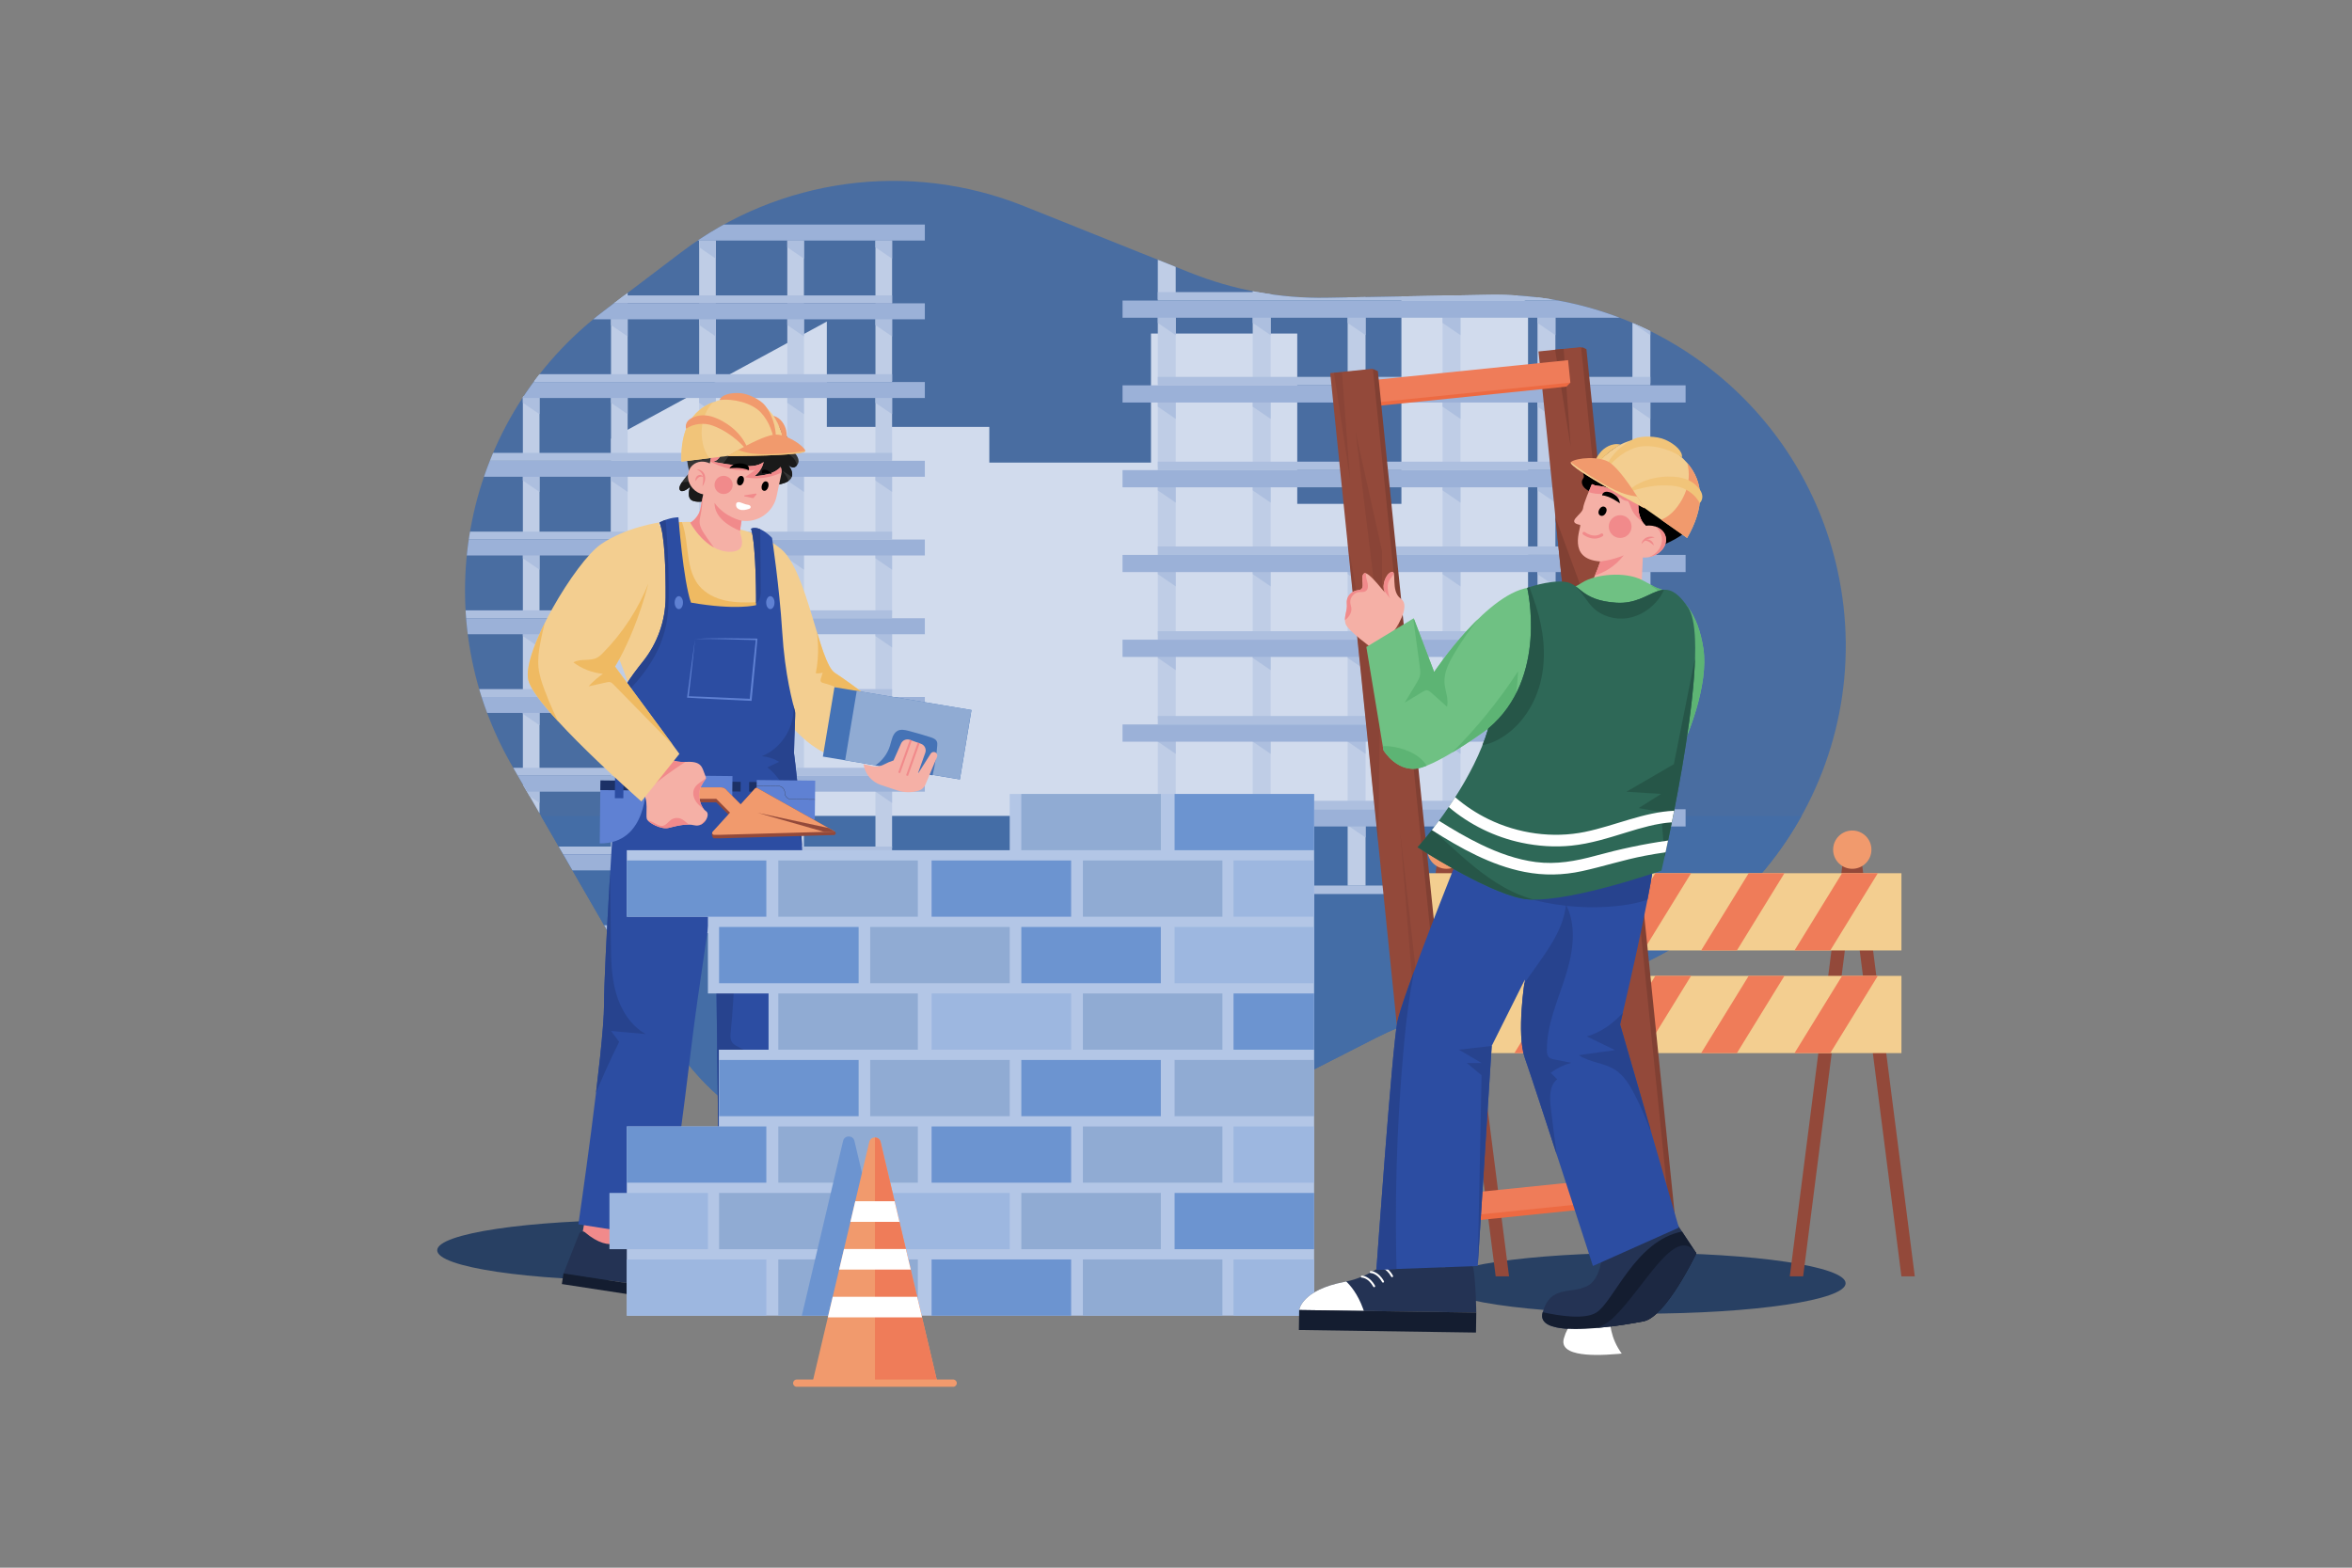 <?xml version="1.0" encoding="utf-8"?>
<svg xmlns="http://www.w3.org/2000/svg" data-name="5" viewBox="0 0 4680 3120">
  <rect x="0" y="0" width="4680" height="3120" fill="#808080" stroke="none"/>
  <defs>
    <clipPath id="a">
      <path d="m1018.81,1523.9c96.35,166.98,203.09,351.92,301,521.57,112.18,194.36,291.23,262.63,496.36,280.73,230.17,20.31,461.34-26.03,667.22-130.93l253.57-129.2c62.39-31.79,129.2-54.01,198.2-65.92l157.98-27.27c392.53-67.75,648.92-449.66,563-838.62h0c-71.67-324.44-362.05-553.43-694.26-547.48l-321.79,5.77c-93.15,1.67-185.69-15.32-272.17-49.97l-330.71-132.5c-227.58-91.18-486.31-56.31-681.64,91.86l-153.99,116.82c-280.24,212.59-358.56,600.47-182.76,905.14Z" fill="none" stroke-width="0"/>
    </clipPath>
    <clipPath id="b">
      <path d="m1428.38,1047.59s73.78.87,126.05,45.31c52.27,44.45,75.36,226.32,106.84,246.29,31.49,19.97,116.11,85.16,116.11,85.16,0,0-46.2,71.06-114.42,56.34-68.22-14.72-101.4-100.51-101.4-100.51l-20.99-108.28-207.84,11.62s-19.91,52.51-4.17,60.92c15.74,8.41-5.24,113.54-61.92,97.77-4.13-115.16-109.63-231.97-58.78-325.9,33.59-62.03,139.8-94.36,220.51-68.73Z" fill="none" stroke-width="0"/>
    </clipPath>
    <clipPath id="c">
      <path d="m1436.25,845.12s13.05-47.45,76.91-19.73c63.86,27.72,56.36,64.77,56.36,64.77,0,0,27.05,19.77,17.4,34.3-9.65,14.52-21.16-2.58-21.16-2.58,0,0,30,31.34-10.76,41.22-40.76,9.87-147.85,32.43-147.85,32.43,0,0-14.16,6.03-28.34,1.23-14.18-4.8-5.64-27.83-5.64-27.83,0,0-16.11,14.71-20.73,5.59-4.61-9.13,19.87-33.72,19.87-33.72,0,0-33.95-103.01,63.94-95.66Z" fill="none" stroke-width="0"/>
    </clipPath>
    <clipPath id="d">
      <path d="m1378.24,971.8c5.82,6.6,13.32,10.65,20.94,12.04l-5.35,28.05c-1.71,11.13-10.66,22.68-20.27,28.5,0,0,30.84,57.46,78.43,57.78,37.41.23,21.16-32.55,20.56-38.82-.07-.81-.06-1.72,0-2.79.28-3.83,1.49-9.65,3-20.31,31.98,4.79,62.83-16.24,69.65-48.27l9.39-44.12c1.04-4.99.56-9.97-1.17-14.43h-.17c-12.78,14.03-33.49,16.71-52.38,18.51,9.32-6.79,16.06-17.06,18.58-28.32-12.24,9.1-28.86,8.87-44.06,7.53-18.94-1.65-37.82-4.39-56.45-8.19,5.89-1.41,11.11-5.4,13.99-10.7-5.63-.56-11.3-.51-16.92.08-.83,1.76-1.52,3.64-1.93,5.63l-1.78,8.29c-11.42-5.57-24.73-4.69-33.91,3.4-12.68,11.19-12.75,31.84-.14,46.14Z" fill="none" stroke-width="0"/>
    </clipPath>
    <clipPath id="e">
      <path d="m1201.94,1998.55c0-79.02,20.75-404.68,25.3-475.1.32-6.95.61-11.62.87-13.47,2.86-20.25-6.49-64.06-.71-106.36,2.96-21.66,27.88-57.11,51.48-86.53,29.23-36.45,45.33-81.59,45.57-128.18.28-55.13-1.69-123.72-12.16-149.16,21.83-10.84,37.66-10.22,37.66-10.22,0,0,9.35,125.38,24.94,169.78,90.58,15.76,129.53,5.06,129.53,5.06,0,0,.98-115.28-9.89-152.23,17.66-7.71,41.63,18.31,41.63,18.31,0,0,14.7,97.04,20.2,185.84,5.5,88.8,21.19,142.63,25.63,160.11,1.02,4.01-1.44,40.49-2.11,82.48,7.44,57.43,16.53,151.27,19.36,280.99,5.04,231.37-8.24,470.4,0,539.47,8.24,69.06,15.8,154.9,15.8,154.9l-183.43-9.98-8.62-709.75s-35.96,231.37-47.07,326.45c-11.11,95.08-49.43,383.3-49.43,383.3l-175.62-27.61s51.09-349.34,51.09-438.09Z" fill="none" stroke-width="0"/>
    </clipPath>
    <clipPath id="f">
      <path d="m1329.97,1506.87s6.01,11.17,36.09,9.45c30.07-1.72,30.93,11.17,36.09,24.06s2.58,5.16-6.87,24.06c-9.45,18.9-.79,42.96,9.48,49.83,10.28,6.87-4.33,32.65-22.37,28.35-18.04-4.3-37.8,1.72-52.41,5.16s-40.38-10.31-42.96-18.04c-2.58-7.73,4.3-39.84-8.59-52.14-12.89-12.3,51.55-70.72,51.55-70.72Z" fill="none" stroke-width="0"/>
    </clipPath>
    <clipPath id="g">
      <path d="m1312.28,1039.74s-66.42,9.09-116.5,43.38c-50.08,34.29-157.97,214.4-144.51,270.48,13.46,56.07,224.98,241.47,224.98,241.47l75.62-94.75-128.12-173.88s69.04-105.91,88.54-286.69Z" fill="none" stroke-width="0"/>
    </clipPath>
    <clipPath id="h">
      <rect fill="none" height="1748.66" stroke-width="0" transform="rotate(-5.83 2775.892 1607.13)" width="85.23" x="2735.39" y="733.93"/>
    </clipPath>
    <clipPath id="i">
      <path d="m3268.94,1109.58l-2.27,47.58s-70.82,25.45-98.43,35.58c-27.6,10.12-6.02-23.99-6.02-23.99,0,0,5.06-8.88,11.4-23.57,3.36-7.76,7.08-17.18,10.59-27.77-67.69-4.64-37.47-67.24-40.01-72.74-29.31-5.59,4.22-20.43,5.78-33.12,1.36-10.94,13.85-39.25,17.28-46.9.37-.81,1.39-1.12,2.1-.57,1.68,1.27,5.47,3.04,13.87,3.37,13.42.54,13.48,7.54,34.52,4.16,21.03-3.36,8.49,4.04,16.42,11.79,7.9,7.75,25.7-7.17,25.63,22.72-.06,29.87,14.61,39.03,14.61,39.03l-.1,1.2c18.57-2.63,35.73,6.07,39.84,21.14,4.57,16.7-8.56,34.82-29.3,40.5-5.43,1.49-10.82,1.96-15.91,1.57Z" fill="none" stroke-width="0"/>
    </clipPath>
    <clipPath id="j">
      <path d="m3268.94,1109.58l-2.27,47.58s-70.82,25.45-98.43,35.58c-27.6,10.12-6.02-23.99-6.02-23.99,0,0,5.06-8.88,11.4-23.57,3.36-7.76,7.08-17.18,10.59-27.77-67.69-4.64-37.47-67.24-40.01-72.74-29.31-5.59,4.22-20.43,5.78-33.12,1.36-10.94,13.85-39.25,17.28-46.9.37-.81,1.39-1.12,2.1-.57,1.68,1.27,5.47,3.04,13.87,3.37,13.42.54,13.48,7.54,34.52,4.16,21.03-3.36,8.49,4.04,16.42,11.79,7.9,7.75,25.7-7.17,25.63,22.72-.06,29.87,14.61,39.03,14.61,39.03l-.1,1.2c18.57-2.63,35.73,6.07,39.84,21.14,4.57,16.7-8.56,34.82-29.3,40.5-5.43,1.49-10.82,1.96-15.91,1.57Z" fill="none" stroke-width="0"/>
    </clipPath>
    <clipPath id="k">
      <path d="m2773.49,1256.38s35.83-49.36,13.99-64.75c-21.83-15.39-6.61-57.46-18.72-53.32-12.11,4.15-19.25,27.59-13.86,38.57,5.39,10.98-32.32-43.29-41.05-35.4-8.73,7.89,5.56,31.23-9.99,32.82-15.55,1.59-25.65,12.98-24,27.35,1.65,14.37-6.83,26.43-2.39,40.05,4.43,13.61,54.28,49.46,54.28,49.46l23,29.73,46.63-51.19-27.89-13.31Z" fill="none" stroke-width="0"/>
    </clipPath>
    <clipPath id="l">
      <path d="m2912.87,2512.63c-23.78,10.25-51.67,14.61-84-1.84,0,0-12.37-39.96-48.78-17.36,0,0-42.35,46-104.45,57.66-86.11,16.16-90.55,56.08-90.55,56.08l352.39,5.11s-.49-54.3-5.73-88.65c-1.35-8.88-10.64-14.55-18.88-10.99Z" fill="#243354" stroke-width="0"/>
    </clipPath>
    <clipPath id="m">
      <path d="m2898.67,1713.16s-107.76,268.62-118.19,320.26c-10.43,51.64-41.71,493.58-41.71,493.58l201.61-7.42,27.81-438,66.05-132.09s-17.38,107.93,0,156.51c17.38,48.58,135.36,413.58,135.36,413.58l171.04-76.35-117-404.43s61.32-256.83,69.32-339.25c8-82.42-394.28,13.61-394.28,13.61Z" fill="none" stroke-width="0"/>
    </clipPath>
    <clipPath id="n">
      <path d="m2813.04,1230.43l40.64,107.01s109.23-164.18,195.75-168.81c86.52-4.64,72.54,7.51,98.87-9.27,26.32-16.78,85.15-22.42,119.06-5.03,33.91,17.39,15.85,11.21,48.06,22.03,32.2,10.82,63.1,43.26,73.92,114.33,10.82,71.07-29.36,176.13-58.71,230.21-29.36,54.08-390.89,15.45-390.89,15.45l21.63-86.52s-83.43,61.8-131.33,77.25c-47.9,15.45-77.25-33.99-77.25-33.99l-33.99-205.49,94.25-57.17Z" fill="none" stroke-width="0"/>
    </clipPath>
    <clipPath id="o">
      <path d="m3331.18,1613.55c-1.55,7.95-3.08,15.64-4.59,23.04-2.64,13.12-5.14,25.28-7.46,36.25-1.81,8.62-3.5,16.48-5.01,23.45-4.94,22.76-8.09,36.27-8.09,36.27,0,0-202.53,71.08-278.24,55.62-75.69-15.46-207.02-101.97-207.02-101.97,0,0,11.56-12.75,28.32-34.21,4.38-5.61,9.11-11.82,14.09-18.54,6.19-8.37,12.75-17.52,19.44-27.37,4.29-6.23,8.6-12.75,12.91-19.49,25.63-39.91,51.45-87.97,65.84-136.78,120.51-100.42,77.5-279.84,77.5-279.84,0,0,41.46-15.25,73.91-12.17,32.45,3.08,30.89,37.08,103.52,41.72,72.61,4.64,91.15-66.44,142.57,9.34,8.37,12.35,12.63,34.55,13.86,63.11,3.82,88.27-21.09,237.08-41.55,341.58Z" fill="none" stroke-width="0"/>
    </clipPath>
  </defs>
  <rect data-name="5" fill="#fff" height="3120" opacity="0" width="4680"/>
  <g>
    <g>
      <ellipse cx="1275.84" cy="2488.34" fill="#284063" rx="405.88" ry="60.49"/>
      <ellipse cx="3266.52" cy="2553.95" fill="#284063" rx="405.88" ry="60.49"/>
    </g>
    <path d="m1018.81,1523.9c96.35,166.98,203.09,351.92,301,521.57,112.18,194.36,291.23,262.63,496.36,280.73,230.17,20.31,461.34-26.03,667.22-130.93l253.57-129.2c62.39-31.79,129.2-54.01,198.2-65.92l157.98-27.27c392.53-67.75,648.92-449.66,563-838.62h0c-71.67-324.44-362.05-553.43-694.26-547.48l-321.79,5.77c-93.15,1.67-185.69-15.32-272.17-49.97l-330.71-132.5c-227.58-91.18-486.31-56.31-681.64,91.86l-153.99,116.82c-280.24,212.59-358.56,600.47-182.76,905.14Z" fill="#496da1"/>
    <g clip-path="url(#a)">
      <g>
        <polygon fill="#d1dbed" points="3040.49 602.18 2788.52 441.42 2788.52 1002.79 2581.26 1002.79 2581.26 663.76 2290.25 663.76 2290.25 920.59 1968.54 920.59 1968.54 849.68 1645.23 849.68 1645.23 639.91 1215.81 873.25 1215.81 1661.5 1606.58 1661.5 1645.23 1661.5 1885.67 1661.5 1885.67 1732.41 2414.99 1732.41 2414.99 1607.13 2465.56 1607.13 2465.56 1946.16 2841.93 1946.16 2841.93 1820.82 3040.49 1820.82 3040.49 602.18"/>
        <rect fill="#446da6" height="821.49" width="2711.93" x="973.41" y="1623.77"/>
        <g>
          <g>
            <rect fill="#9bb1d8" height="31.82" width="1040.37" x="799.86" y="446.97"/>
            <g>
              <g>
                <rect fill="#bfcde6" height="124.86" width="33.1" x="865.03" y="478.8"/>
                <polygon fill="#adbfdf" points="898.13 514.8 865.03 492.15 865.03 478.8 898.13 478.8 898.13 514.8"/>
              </g>
              <g>
                <rect fill="#bfcde6" height="124.86" width="33.1" x="1040.42" y="478.8"/>
                <polygon fill="#adbfdf" points="1073.52 514.8 1040.42 492.15 1040.42 478.8 1073.52 478.8 1073.52 514.8"/>
              </g>
              <g>
                <rect fill="#bfcde6" height="124.86" width="33.1" x="1215.81" y="478.8"/>
                <polygon fill="#adbfdf" points="1248.91 514.8 1215.81 492.15 1215.81 478.8 1248.91 478.8 1248.91 514.8"/>
              </g>
              <g>
                <rect fill="#bfcde6" height="124.86" width="33.1" x="1391.19" y="478.8"/>
                <polygon fill="#adbfdf" points="1424.29 514.8 1391.19 492.15 1391.19 478.8 1424.29 478.8 1424.29 514.8"/>
              </g>
              <g>
                <rect fill="#bfcde6" height="124.86" width="33.1" x="1566.58" y="478.8"/>
                <polygon fill="#adbfdf" points="1599.68 514.8 1566.58 492.15 1566.58 478.8 1599.68 478.8 1599.68 514.8"/>
              </g>
              <g>
                <rect fill="#bfcde6" height="124.86" width="33.1" x="1741.97" y="478.8"/>
                <polygon fill="#adbfdf" points="1775.07 514.8 1741.97 492.15 1741.97 478.8 1775.07 478.8 1775.07 514.8"/>
              </g>
            </g>
            <g>
              <g>
                <rect fill="#bfcde6" height="124.86" width="33.1" x="865.03" y="633.55"/>
                <polygon fill="#adbfdf" points="898.13 669.56 865.03 646.91 865.03 633.55 898.13 633.55 898.13 669.56"/>
              </g>
              <g>
                <rect fill="#bfcde6" height="124.86" width="33.1" x="1040.42" y="633.55"/>
                <polygon fill="#adbfdf" points="1073.52 669.56 1040.42 646.91 1040.42 633.55 1073.52 633.55 1073.52 669.56"/>
              </g>
              <g>
                <rect fill="#bfcde6" height="124.86" width="33.1" x="1215.81" y="633.55"/>
                <polygon fill="#adbfdf" points="1248.91 669.56 1215.81 646.91 1215.81 633.55 1248.91 633.55 1248.91 669.56"/>
              </g>
              <g>
                <rect fill="#bfcde6" height="124.86" width="33.1" x="1391.19" y="633.55"/>
                <polygon fill="#adbfdf" points="1424.29 669.56 1391.19 646.91 1391.19 633.55 1424.29 633.55 1424.29 669.56"/>
              </g>
              <g>
                <rect fill="#bfcde6" height="124.86" width="33.1" x="1566.58" y="633.55"/>
                <polygon fill="#adbfdf" points="1599.68 669.56 1566.58 646.91 1566.58 633.55 1599.68 633.55 1599.68 669.56"/>
              </g>
              <g>
                <rect fill="#bfcde6" height="124.86" width="33.1" x="1741.97" y="633.55"/>
                <polygon fill="#adbfdf" points="1775.07 669.56 1741.97 646.91 1741.97 633.55 1775.07 633.55 1775.07 669.56"/>
              </g>
            </g>
            <g>
              <g>
                <rect fill="#bfcde6" height="124.86" width="33.1" x="865.03" y="788.31"/>
                <polygon fill="#adbfdf" points="898.13 824.32 865.03 801.67 865.03 788.31 898.13 788.31 898.13 824.32"/>
              </g>
              <g>
                <rect fill="#bfcde6" height="124.86" width="33.1" x="1040.42" y="788.31"/>
                <polygon fill="#adbfdf" points="1073.52 824.32 1040.42 801.67 1040.42 788.31 1073.52 788.31 1073.52 824.32"/>
              </g>
              <g>
                <rect fill="#bfcde6" height="124.86" width="33.1" x="1215.81" y="788.31"/>
                <polygon fill="#adbfdf" points="1248.91 824.32 1215.81 801.67 1215.81 788.31 1248.91 788.31 1248.91 824.32"/>
              </g>
              <g>
                <rect fill="#bfcde6" height="124.86" width="33.1" x="1391.19" y="788.31"/>
                <polygon fill="#adbfdf" points="1424.29 824.32 1391.19 801.67 1391.19 788.31 1424.29 788.31 1424.29 824.32"/>
              </g>
              <g>
                <rect fill="#bfcde6" height="124.86" width="33.1" x="1566.58" y="788.31"/>
                <polygon fill="#adbfdf" points="1599.68 824.32 1566.58 801.67 1566.58 788.31 1599.68 788.31 1599.68 824.32"/>
              </g>
              <g>
                <rect fill="#bfcde6" height="124.86" width="33.1" x="1741.97" y="788.31"/>
                <polygon fill="#adbfdf" points="1775.07 824.32 1741.97 801.67 1741.97 788.31 1775.07 788.31 1775.07 824.32"/>
              </g>
            </g>
            <g>
              <g>
                <rect fill="#bfcde6" height="124.86" width="33.1" x="865.03" y="943.07"/>
                <polygon fill="#adbfdf" points="898.13 979.07 865.03 956.43 865.03 943.07 898.13 943.07 898.13 979.07"/>
              </g>
              <g>
                <rect fill="#bfcde6" height="124.86" width="33.1" x="1040.42" y="943.07"/>
                <polygon fill="#adbfdf" points="1073.52 979.07 1040.42 956.43 1040.42 943.07 1073.52 943.07 1073.52 979.07"/>
              </g>
              <g>
                <rect fill="#bfcde6" height="124.86" width="33.1" x="1215.81" y="943.07"/>
                <polygon fill="#adbfdf" points="1248.91 979.07 1215.81 956.43 1215.81 943.07 1248.91 943.07 1248.91 979.07"/>
              </g>
              <g>
                <rect fill="#bfcde6" height="124.86" width="33.1" x="1391.19" y="943.07"/>
                <polygon fill="#adbfdf" points="1424.29 979.07 1391.19 956.43 1391.19 943.07 1424.29 943.07 1424.29 979.07"/>
              </g>
              <g>
                <rect fill="#bfcde6" height="124.86" width="33.1" x="1566.58" y="943.07"/>
                <polygon fill="#adbfdf" points="1599.68 979.07 1566.58 956.43 1566.58 943.07 1599.68 943.07 1599.68 979.07"/>
              </g>
              <g>
                <rect fill="#bfcde6" height="124.86" width="33.1" x="1741.97" y="943.07"/>
                <polygon fill="#adbfdf" points="1775.07 979.07 1741.97 956.43 1741.97 943.07 1775.07 943.07 1775.07 979.07"/>
              </g>
            </g>
            <g>
              <g>
                <rect fill="#bfcde6" height="124.86" width="33.1" x="865.03" y="1097.83"/>
                <polygon fill="#adbfdf" points="898.13 1133.83 865.03 1111.18 865.03 1097.83 898.13 1097.83 898.13 1133.83"/>
              </g>
              <g>
                <rect fill="#bfcde6" height="124.86" width="33.1" x="1040.42" y="1097.83"/>
                <polygon fill="#adbfdf" points="1073.52 1133.83 1040.42 1111.18 1040.42 1097.83 1073.52 1097.83 1073.52 1133.83"/>
              </g>
              <g>
                <rect fill="#bfcde6" height="124.86" width="33.1" x="1215.81" y="1097.83"/>
                <polygon fill="#adbfdf" points="1248.91 1133.83 1215.81 1111.18 1215.81 1097.83 1248.91 1097.83 1248.91 1133.83"/>
              </g>
              <g>
                <rect fill="#bfcde6" height="124.86" width="33.1" x="1391.19" y="1097.83"/>
                <polygon fill="#adbfdf" points="1424.29 1133.83 1391.19 1111.18 1391.19 1097.83 1424.29 1097.83 1424.29 1133.83"/>
              </g>
              <g>
                <rect fill="#bfcde6" height="124.86" width="33.1" x="1566.58" y="1097.83"/>
                <polygon fill="#adbfdf" points="1599.68 1133.83 1566.58 1111.18 1566.58 1097.83 1599.68 1097.83 1599.68 1133.83"/>
              </g>
              <g>
                <rect fill="#bfcde6" height="124.86" width="33.1" x="1741.97" y="1097.83"/>
                <polygon fill="#adbfdf" points="1775.07 1133.83 1741.97 1111.18 1741.97 1097.83 1775.07 1097.83 1775.07 1133.83"/>
              </g>
            </g>
            <g>
              <g>
                <rect fill="#bfcde6" height="124.86" width="33.1" x="865.03" y="1252.58"/>
                <polygon fill="#adbfdf" points="898.13 1288.59 865.03 1265.94 865.03 1252.58 898.13 1252.58 898.13 1288.59"/>
              </g>
              <g>
                <rect fill="#bfcde6" height="124.86" width="33.1" x="1040.42" y="1252.58"/>
                <polygon fill="#adbfdf" points="1073.52 1288.59 1040.42 1265.94 1040.42 1252.58 1073.52 1252.58 1073.52 1288.59"/>
              </g>
              <g>
                <rect fill="#bfcde6" height="124.86" width="33.1" x="1215.81" y="1252.58"/>
                <polygon fill="#adbfdf" points="1248.91 1288.59 1215.81 1265.94 1215.81 1252.58 1248.91 1252.58 1248.91 1288.59"/>
              </g>
              <g>
                <rect fill="#bfcde6" height="124.86" width="33.1" x="1391.19" y="1252.58"/>
                <polygon fill="#adbfdf" points="1424.29 1288.59 1391.19 1265.94 1391.19 1252.58 1424.29 1252.58 1424.29 1288.59"/>
              </g>
              <g>
                <rect fill="#bfcde6" height="124.86" width="33.1" x="1566.58" y="1252.58"/>
                <polygon fill="#adbfdf" points="1599.68 1288.59 1566.58 1265.94 1566.58 1252.58 1599.68 1252.58 1599.68 1288.59"/>
              </g>
              <g>
                <rect fill="#bfcde6" height="124.86" width="33.1" x="1741.97" y="1252.58"/>
                <polygon fill="#adbfdf" points="1775.07 1288.59 1741.97 1265.94 1741.97 1252.58 1775.07 1252.58 1775.07 1288.59"/>
              </g>
            </g>
            <g>
              <g>
                <rect fill="#bfcde6" height="124.86" width="33.1" x="865.03" y="1407.34"/>
                <polygon fill="#adbfdf" points="898.13 1443.35 865.03 1420.7 865.03 1407.34 898.13 1407.34 898.13 1443.35"/>
              </g>
              <g>
                <rect fill="#bfcde6" height="124.86" width="33.1" x="1040.42" y="1407.34"/>
                <polygon fill="#adbfdf" points="1073.52 1443.35 1040.42 1420.7 1040.42 1407.34 1073.52 1407.34 1073.52 1443.35"/>
              </g>
              <g>
                <rect fill="#bfcde6" height="124.86" width="33.1" x="1215.81" y="1407.34"/>
                <polygon fill="#adbfdf" points="1248.91 1443.35 1215.81 1420.7 1215.81 1407.34 1248.91 1407.34 1248.91 1443.35"/>
              </g>
              <g>
                <rect fill="#bfcde6" height="124.86" width="33.1" x="1391.19" y="1407.34"/>
                <polygon fill="#adbfdf" points="1424.29 1443.35 1391.19 1420.7 1391.19 1407.34 1424.29 1407.34 1424.29 1443.35"/>
              </g>
              <g>
                <rect fill="#bfcde6" height="124.86" width="33.1" x="1566.58" y="1407.34"/>
                <polygon fill="#adbfdf" points="1599.68 1443.35 1566.58 1420.7 1566.58 1407.34 1599.68 1407.34 1599.68 1443.35"/>
              </g>
              <g>
                <rect fill="#bfcde6" height="124.86" width="33.1" x="1741.97" y="1407.34"/>
                <polygon fill="#adbfdf" points="1775.07 1443.35 1741.97 1420.7 1741.97 1407.34 1775.07 1407.34 1775.07 1443.35"/>
              </g>
            </g>
            <g>
              <g>
                <rect fill="#bfcde6" height="124.86" width="33.1" x="865.03" y="1562.1"/>
                <polygon fill="#adbfdf" points="898.13 1598.1 865.03 1575.45 865.03 1562.1 898.13 1562.1 898.13 1598.1"/>
              </g>
              <g>
                <rect fill="#bfcde6" height="124.86" width="33.1" x="1040.42" y="1562.1"/>
                <polygon fill="#adbfdf" points="1073.52 1598.1 1040.42 1575.45 1040.42 1562.1 1073.52 1562.1 1073.52 1598.1"/>
              </g>
              <g>
                <rect fill="#bfcde6" height="124.86" width="33.1" x="1215.81" y="1562.1"/>
                <polygon fill="#adbfdf" points="1248.91 1598.1 1215.81 1575.45 1215.81 1562.1 1248.91 1562.1 1248.91 1598.1"/>
              </g>
              <g>
                <rect fill="#bfcde6" height="124.86" width="33.1" x="1391.19" y="1562.1"/>
                <polygon fill="#adbfdf" points="1424.29 1598.1 1391.19 1575.45 1391.19 1562.1 1424.29 1562.1 1424.29 1598.1"/>
              </g>
              <g>
                <rect fill="#bfcde6" height="124.86" width="33.1" x="1566.58" y="1562.1"/>
                <polygon fill="#adbfdf" points="1599.68 1598.1 1566.58 1575.45 1566.58 1562.1 1599.68 1562.1 1599.68 1598.1"/>
              </g>
              <g>
                <rect fill="#bfcde6" height="124.86" width="33.1" x="1741.97" y="1562.1"/>
                <polygon fill="#adbfdf" points="1775.07 1598.1 1741.97 1575.45 1741.97 1562.1 1775.07 1562.1 1775.07 1598.1"/>
              </g>
            </g>
            <g>
              <g>
                <rect fill="#bfcde6" height="124.86" width="33.1" x="865.03" y="1716.85"/>
                <polygon fill="#adbfdf" points="898.13 1752.86 865.03 1730.21 865.03 1716.85 898.13 1716.85 898.13 1752.86"/>
              </g>
              <g>
                <rect fill="#bfcde6" height="124.86" width="33.1" x="1040.42" y="1716.85"/>
                <polygon fill="#adbfdf" points="1073.52 1752.86 1040.42 1730.21 1040.42 1716.85 1073.52 1716.85 1073.52 1752.86"/>
              </g>
              <g>
                <rect fill="#bfcde6" height="124.86" width="33.1" x="1215.81" y="1716.85"/>
                <polygon fill="#adbfdf" points="1248.91 1752.86 1215.81 1730.21 1215.81 1716.85 1248.91 1716.85 1248.91 1752.86"/>
              </g>
              <g>
                <rect fill="#bfcde6" height="124.86" width="33.1" x="1391.19" y="1716.85"/>
                <polygon fill="#adbfdf" points="1424.29 1752.86 1391.19 1730.21 1391.19 1716.85 1424.29 1716.85 1424.29 1752.86"/>
              </g>
              <g>
                <rect fill="#bfcde6" height="124.86" width="33.1" x="1566.58" y="1716.85"/>
                <polygon fill="#adbfdf" points="1599.68 1752.86 1566.58 1730.21 1566.58 1716.85 1599.68 1716.85 1599.68 1752.86"/>
              </g>
              <g>
                <rect fill="#bfcde6" height="124.86" width="33.1" x="1741.97" y="1716.85"/>
                <polygon fill="#adbfdf" points="1775.07 1752.86 1741.97 1730.21 1741.97 1716.85 1775.07 1716.85 1775.07 1752.86"/>
              </g>
            </g>
            <rect fill="#adbfdf" height="15.67" width="910.04" x="865.03" y="587.99"/>
          </g>
          <g>
            <rect fill="#9bb1d8" height="31.82" width="1040.37" x="799.86" y="603.66"/>
            <rect fill="#adbfdf" height="15.67" width="910.04" x="865.03" y="744.68"/>
          </g>
          <g>
            <rect fill="#9bb1d8" height="31.82" width="1040.37" x="799.86" y="760.34"/>
            <rect fill="#adbfdf" height="15.67" width="910.04" x="865.03" y="901.36"/>
          </g>
          <g>
            <rect fill="#9bb1d8" height="31.82" width="1040.37" x="799.86" y="917.03"/>
            <rect fill="#adbfdf" height="15.67" width="910.04" x="865.03" y="1058.05"/>
          </g>
          <g>
            <rect fill="#9bb1d8" height="31.82" width="1040.37" x="799.86" y="1073.72"/>
            <rect fill="#adbfdf" height="15.67" width="910.04" x="865.03" y="1214.73"/>
          </g>
          <g>
            <rect fill="#9bb1d8" height="31.82" width="1040.37" x="799.86" y="1230.4"/>
            <rect fill="#adbfdf" height="15.67" width="910.04" x="865.03" y="1371.42"/>
          </g>
          <g>
            <rect fill="#9bb1d8" height="31.82" width="1040.37" x="799.86" y="1387.09"/>
            <rect fill="#adbfdf" height="15.67" width="910.04" x="865.03" y="1528.1"/>
          </g>
          <g>
            <rect fill="#9bb1d8" height="31.82" width="1040.37" x="799.86" y="1543.77"/>
            <rect fill="#adbfdf" height="15.67" width="910.04" x="865.03" y="1684.79"/>
          </g>
          <g>
            <rect fill="#9bb1d8" height="31.82" width="1040.37" x="799.86" y="1700.46"/>
            <rect fill="#adbfdf" height="15.67" width="910.04" x="865.03" y="1841.47"/>
          </g>
        </g>
        <g>
          <g>
            <rect fill="#9bb1d8" height="34.27" width="1120.39" x="2233.62" y="260.67"/>
            <g>
              <g>
                <rect fill="#bfcde6" height="134.46" width="35.64" x="2303.8" y="294.94"/>
                <polygon fill="#adbfdf" points="2339.44 333.71 2303.8 309.32 2303.8 294.94 2339.44 294.94 2339.44 333.71"/>
              </g>
              <g>
                <rect fill="#bfcde6" height="134.46" width="35.64" x="2492.67" y="294.94"/>
                <polygon fill="#adbfdf" points="2528.32 333.71 2492.67 309.32 2492.67 294.94 2528.32 294.94 2528.32 333.71"/>
              </g>
              <g>
                <rect fill="#bfcde6" height="134.46" width="35.64" x="2681.55" y="294.94"/>
                <polygon fill="#adbfdf" points="2717.19 333.71 2681.55 309.32 2681.55 294.94 2717.19 294.94 2717.19 333.71"/>
              </g>
              <g>
                <rect fill="#bfcde6" height="134.46" width="35.64" x="2870.42" y="294.94"/>
                <polygon fill="#adbfdf" points="2906.07 333.71 2870.42 309.32 2870.42 294.94 2906.07 294.94 2906.07 333.71"/>
              </g>
              <g>
                <rect fill="#bfcde6" height="134.46" width="35.64" x="3059.3" y="294.94"/>
                <polygon fill="#adbfdf" points="3094.94 333.71 3059.3 309.32 3059.3 294.94 3094.94 294.94 3094.94 333.71"/>
              </g>
              <g>
                <rect fill="#bfcde6" height="134.46" width="35.64" x="3248.18" y="294.94"/>
                <polygon fill="#adbfdf" points="3283.82 333.71 3248.18 309.32 3248.18 294.94 3283.82 294.94 3283.82 333.71"/>
              </g>
            </g>
            <g>
              <g>
                <rect fill="#bfcde6" height="134.46" width="35.64" x="2303.8" y="461.6"/>
                <polygon fill="#adbfdf" points="2339.44 500.37 2303.8 475.98 2303.8 461.6 2339.44 461.6 2339.44 500.37"/>
              </g>
              <g>
                <rect fill="#bfcde6" height="134.46" width="35.64" x="2492.67" y="461.6"/>
                <polygon fill="#adbfdf" points="2528.32 500.37 2492.67 475.98 2492.67 461.6 2528.32 461.6 2528.32 500.37"/>
              </g>
              <g>
                <rect fill="#bfcde6" height="134.46" width="35.64" x="2681.55" y="461.6"/>
                <polygon fill="#adbfdf" points="2717.19 500.37 2681.55 475.98 2681.55 461.6 2717.19 461.6 2717.19 500.37"/>
              </g>
              <g>
                <rect fill="#bfcde6" height="134.46" width="35.64" x="2870.42" y="461.6"/>
                <polygon fill="#adbfdf" points="2906.07 500.37 2870.42 475.98 2870.42 461.6 2906.07 461.6 2906.07 500.37"/>
              </g>
              <g>
                <rect fill="#bfcde6" height="134.46" width="35.64" x="3059.3" y="461.6"/>
                <polygon fill="#adbfdf" points="3094.94 500.37 3059.3 475.98 3059.3 461.6 3094.94 461.6 3094.94 500.37"/>
              </g>
              <g>
                <rect fill="#bfcde6" height="134.46" width="35.64" x="3248.18" y="461.6"/>
                <polygon fill="#adbfdf" points="3283.82 500.37 3248.18 475.98 3248.18 461.6 3283.82 461.6 3283.82 500.37"/>
              </g>
            </g>
            <g>
              <g>
                <rect fill="#bfcde6" height="134.46" width="35.64" x="2303.8" y="628.25"/>
                <polygon fill="#adbfdf" points="2339.44 667.03 2303.8 642.64 2303.8 628.25 2339.44 628.25 2339.44 667.03"/>
              </g>
              <g>
                <rect fill="#bfcde6" height="134.46" width="35.64" x="2492.67" y="628.25"/>
                <polygon fill="#adbfdf" points="2528.32 667.03 2492.67 642.64 2492.67 628.25 2528.32 628.25 2528.32 667.03"/>
              </g>
              <g>
                <rect fill="#bfcde6" height="134.46" width="35.64" x="2681.55" y="628.25"/>
                <polygon fill="#adbfdf" points="2717.19 667.03 2681.55 642.64 2681.55 628.25 2717.19 628.25 2717.19 667.03"/>
              </g>
              <g>
                <rect fill="#bfcde6" height="134.46" width="35.64" x="2870.42" y="628.25"/>
                <polygon fill="#adbfdf" points="2906.07 667.03 2870.42 642.64 2870.42 628.25 2906.07 628.25 2906.07 667.03"/>
              </g>
              <g>
                <rect fill="#bfcde6" height="134.46" width="35.64" x="3059.3" y="628.25"/>
                <polygon fill="#adbfdf" points="3094.94 667.03 3059.3 642.64 3059.3 628.25 3094.94 628.25 3094.94 667.03"/>
              </g>
              <g>
                <rect fill="#bfcde6" height="134.46" width="35.64" x="3248.18" y="628.25"/>
                <polygon fill="#adbfdf" points="3283.82 667.03 3248.18 642.64 3248.18 628.25 3283.82 628.25 3283.82 667.03"/>
              </g>
            </g>
            <g>
              <g>
                <rect fill="#bfcde6" height="134.46" width="35.64" x="2303.8" y="794.91"/>
                <polygon fill="#adbfdf" points="2339.44 833.69 2303.8 809.3 2303.8 794.91 2339.44 794.91 2339.44 833.69"/>
              </g>
              <g>
                <rect fill="#bfcde6" height="134.46" width="35.64" x="2492.67" y="794.91"/>
                <polygon fill="#adbfdf" points="2528.32 833.69 2492.67 809.3 2492.67 794.91 2528.32 794.91 2528.32 833.69"/>
              </g>
              <g>
                <rect fill="#bfcde6" height="134.46" width="35.64" x="2681.55" y="794.91"/>
                <polygon fill="#adbfdf" points="2717.19 833.69 2681.55 809.3 2681.55 794.91 2717.19 794.91 2717.19 833.69"/>
              </g>
              <g>
                <rect fill="#bfcde6" height="134.46" width="35.64" x="2870.42" y="794.91"/>
                <polygon fill="#adbfdf" points="2906.07 833.69 2870.42 809.3 2870.42 794.91 2906.07 794.91 2906.07 833.69"/>
              </g>
              <g>
                <rect fill="#bfcde6" height="134.46" width="35.64" x="3059.3" y="794.91"/>
                <polygon fill="#adbfdf" points="3094.94 833.69 3059.3 809.3 3059.3 794.91 3094.94 794.91 3094.94 833.69"/>
              </g>
              <g>
                <rect fill="#bfcde6" height="134.46" width="35.64" x="3248.18" y="794.91"/>
                <polygon fill="#adbfdf" points="3283.82 833.69 3248.18 809.3 3248.18 794.91 3283.82 794.91 3283.82 833.69"/>
              </g>
            </g>
            <g>
              <g>
                <rect fill="#bfcde6" height="134.46" width="35.64" x="2303.8" y="961.57"/>
                <polygon fill="#adbfdf" points="2339.44 1000.35 2303.8 975.96 2303.8 961.57 2339.44 961.57 2339.44 1000.35"/>
              </g>
              <g>
                <rect fill="#bfcde6" height="134.46" width="35.64" x="2492.67" y="961.57"/>
                <polygon fill="#adbfdf" points="2528.32 1000.35 2492.67 975.96 2492.67 961.57 2528.32 961.57 2528.32 1000.35"/>
              </g>
              <g>
                <rect fill="#bfcde6" height="134.46" width="35.64" x="2681.55" y="961.57"/>
                <polygon fill="#adbfdf" points="2717.19 1000.35 2681.55 975.96 2681.55 961.57 2717.19 961.57 2717.19 1000.35"/>
              </g>
              <g>
                <rect fill="#bfcde6" height="134.46" width="35.64" x="2870.42" y="961.57"/>
                <polygon fill="#adbfdf" points="2906.07 1000.35 2870.42 975.96 2870.42 961.57 2906.07 961.57 2906.07 1000.35"/>
              </g>
              <g>
                <rect fill="#bfcde6" height="134.46" width="35.64" x="3059.3" y="961.57"/>
                <polygon fill="#adbfdf" points="3094.94 1000.35 3059.3 975.96 3059.3 961.57 3094.94 961.57 3094.94 1000.35"/>
              </g>
              <g>
                <rect fill="#bfcde6" height="134.46" width="35.64" x="3248.18" y="961.57"/>
                <polygon fill="#adbfdf" points="3283.82 1000.35 3248.18 975.96 3248.18 961.57 3283.82 961.57 3283.82 1000.35"/>
              </g>
            </g>
            <g>
              <g>
                <rect fill="#bfcde6" height="134.46" width="35.64" x="2303.8" y="1128.23"/>
                <polygon fill="#adbfdf" points="2339.44 1167.01 2303.8 1142.62 2303.8 1128.23 2339.44 1128.23 2339.44 1167.01"/>
              </g>
              <g>
                <rect fill="#bfcde6" height="134.46" width="35.64" x="2492.67" y="1128.23"/>
                <polygon fill="#adbfdf" points="2528.32 1167.01 2492.67 1142.62 2492.67 1128.23 2528.32 1128.23 2528.32 1167.01"/>
              </g>
              <g>
                <rect fill="#bfcde6" height="134.46" width="35.64" x="2681.55" y="1128.23"/>
                <polygon fill="#adbfdf" points="2717.19 1167.01 2681.55 1142.62 2681.55 1128.23 2717.19 1128.23 2717.19 1167.01"/>
              </g>
              <g>
                <rect fill="#bfcde6" height="134.46" width="35.64" x="2870.42" y="1128.23"/>
                <polygon fill="#adbfdf" points="2906.07 1167.01 2870.42 1142.62 2870.42 1128.23 2906.07 1128.23 2906.07 1167.01"/>
              </g>
              <g>
                <rect fill="#bfcde6" height="134.46" width="35.64" x="3059.3" y="1128.23"/>
                <polygon fill="#adbfdf" points="3094.94 1167.01 3059.3 1142.62 3059.3 1128.23 3094.94 1128.23 3094.94 1167.01"/>
              </g>
              <g>
                <rect fill="#bfcde6" height="134.46" width="35.64" x="3248.18" y="1128.23"/>
                <polygon fill="#adbfdf" points="3283.82 1167.01 3248.18 1142.62 3248.18 1128.23 3283.82 1128.23 3283.82 1167.01"/>
              </g>
            </g>
            <g>
              <g>
                <rect fill="#bfcde6" height="134.46" width="35.64" x="2303.8" y="1294.89"/>
                <polygon fill="#adbfdf" points="2339.44 1333.67 2303.8 1309.27 2303.8 1294.89 2339.44 1294.89 2339.44 1333.67"/>
              </g>
              <g>
                <rect fill="#bfcde6" height="134.46" width="35.64" x="2492.67" y="1294.89"/>
                <polygon fill="#adbfdf" points="2528.32 1333.67 2492.67 1309.27 2492.67 1294.89 2528.32 1294.89 2528.32 1333.67"/>
              </g>
              <g>
                <rect fill="#bfcde6" height="134.46" width="35.64" x="2681.55" y="1294.89"/>
                <polygon fill="#adbfdf" points="2717.19 1333.67 2681.55 1309.27 2681.55 1294.89 2717.19 1294.89 2717.19 1333.67"/>
              </g>
              <g>
                <rect fill="#bfcde6" height="134.46" width="35.64" x="2870.42" y="1294.89"/>
                <polygon fill="#adbfdf" points="2906.07 1333.67 2870.42 1309.27 2870.42 1294.89 2906.07 1294.89 2906.07 1333.67"/>
              </g>
              <g>
                <rect fill="#bfcde6" height="134.46" width="35.64" x="3059.3" y="1294.89"/>
                <polygon fill="#adbfdf" points="3094.94 1333.67 3059.3 1309.27 3059.3 1294.89 3094.94 1294.89 3094.94 1333.67"/>
              </g>
              <g>
                <rect fill="#bfcde6" height="134.46" width="35.64" x="3248.18" y="1294.89"/>
                <polygon fill="#adbfdf" points="3283.82 1333.67 3248.18 1309.27 3248.18 1294.89 3283.82 1294.89 3283.82 1333.67"/>
              </g>
            </g>
            <g>
              <g>
                <rect fill="#bfcde6" height="134.46" width="35.64" x="2303.8" y="1461.55"/>
                <polygon fill="#adbfdf" points="2339.44 1500.32 2303.8 1475.93 2303.8 1461.55 2339.44 1461.55 2339.44 1500.32"/>
              </g>
              <g>
                <rect fill="#bfcde6" height="134.46" width="35.64" x="2492.67" y="1461.55"/>
                <polygon fill="#adbfdf" points="2528.32 1500.32 2492.67 1475.93 2492.67 1461.55 2528.32 1461.55 2528.32 1500.32"/>
              </g>
              <g>
                <rect fill="#bfcde6" height="134.46" width="35.64" x="2681.55" y="1461.55"/>
                <polygon fill="#adbfdf" points="2717.19 1500.32 2681.55 1475.93 2681.55 1461.55 2717.19 1461.55 2717.19 1500.32"/>
              </g>
              <g>
                <rect fill="#bfcde6" height="134.46" width="35.64" x="2870.42" y="1461.55"/>
                <polygon fill="#adbfdf" points="2906.07 1500.32 2870.42 1475.93 2870.42 1461.55 2906.07 1461.55 2906.07 1500.32"/>
              </g>
              <g>
                <rect fill="#bfcde6" height="134.46" width="35.64" x="3059.3" y="1461.55"/>
                <polygon fill="#adbfdf" points="3094.94 1500.32 3059.3 1475.93 3059.3 1461.55 3094.94 1461.55 3094.94 1500.32"/>
              </g>
              <g>
                <rect fill="#bfcde6" height="134.46" width="35.64" x="3248.18" y="1461.55"/>
                <polygon fill="#adbfdf" points="3283.82 1500.32 3248.18 1475.93 3248.18 1461.55 3283.82 1461.55 3283.82 1500.32"/>
              </g>
            </g>
            <g>
              <g>
                <rect fill="#bfcde6" height="134.46" width="35.64" x="2303.8" y="1628.21"/>
                <polygon fill="#adbfdf" points="2339.44 1666.98 2303.8 1642.59 2303.8 1628.21 2339.44 1628.21 2339.44 1666.98"/>
              </g>
              <g>
                <rect fill="#bfcde6" height="134.46" width="35.64" x="2492.67" y="1628.21"/>
                <polygon fill="#adbfdf" points="2528.32 1666.98 2492.67 1642.59 2492.67 1628.21 2528.32 1628.21 2528.32 1666.98"/>
              </g>
              <g>
                <rect fill="#bfcde6" height="134.46" width="35.64" x="2681.55" y="1628.21"/>
                <polygon fill="#adbfdf" points="2717.19 1666.98 2681.55 1642.59 2681.55 1628.21 2717.19 1628.21 2717.19 1666.98"/>
              </g>
              <g>
                <rect fill="#bfcde6" height="134.46" width="35.64" x="2870.42" y="1628.21"/>
                <polygon fill="#adbfdf" points="2906.07 1666.98 2870.42 1642.59 2870.42 1628.21 2906.07 1628.21 2906.07 1666.98"/>
              </g>
              <g>
                <rect fill="#bfcde6" height="134.46" width="35.64" x="3059.3" y="1628.21"/>
                <polygon fill="#adbfdf" points="3094.94 1666.98 3059.3 1642.59 3059.3 1628.21 3094.94 1628.21 3094.94 1666.98"/>
              </g>
              <g>
                <rect fill="#bfcde6" height="134.46" width="35.64" x="3248.18" y="1628.21"/>
                <polygon fill="#adbfdf" points="3283.82 1666.98 3248.18 1642.59 3248.18 1628.21 3283.82 1628.21 3283.82 1666.98"/>
              </g>
            </g>
            <rect fill="#adbfdf" height="16.87" width="980.03" x="2303.8" y="412.53"/>
          </g>
          <g>
            <rect fill="#9bb1d8" height="34.27" width="1120.39" x="2233.62" y="429.4"/>
            <rect fill="#adbfdf" height="16.87" width="980.03" x="2303.8" y="581.26"/>
          </g>
          <g>
            <rect fill="#9bb1d8" height="34.27" width="1120.39" x="2233.62" y="598.14"/>
            <rect fill="#adbfdf" height="16.87" width="980.03" x="2303.8" y="750"/>
          </g>
          <g>
            <rect fill="#9bb1d8" height="34.27" width="1120.39" x="2233.62" y="766.87"/>
            <rect fill="#adbfdf" height="16.87" width="980.03" x="2303.8" y="918.73"/>
          </g>
          <g>
            <rect fill="#9bb1d8" height="34.27" width="1120.39" x="2233.62" y="935.61"/>
            <rect fill="#adbfdf" height="16.87" width="980.03" x="2303.8" y="1087.47"/>
          </g>
          <g>
            <rect fill="#9bb1d8" height="34.27" width="1120.39" x="2233.62" y="1104.34"/>
            <rect fill="#adbfdf" height="16.87" width="980.03" x="2303.8" y="1256.21"/>
          </g>
          <g>
            <rect fill="#9bb1d8" height="34.27" width="1120.39" x="2233.62" y="1273.08"/>
            <rect fill="#adbfdf" height="16.87" width="980.03" x="2303.8" y="1424.94"/>
          </g>
          <g>
            <rect fill="#9bb1d8" height="34.27" width="1120.39" x="2233.62" y="1441.81"/>
            <rect fill="#adbfdf" height="16.87" width="980.03" x="2303.8" y="1593.68"/>
          </g>
          <g>
            <rect fill="#9bb1d8" height="34.27" width="1120.39" x="2233.62" y="1610.55"/>
            <rect fill="#adbfdf" height="16.87" width="980.03" x="2303.8" y="1762.41"/>
          </g>
        </g>
      </g>
    </g>
    <g>
      <g>
        <g>
          <g>
            <polygon fill="#93493a" points="2889.2 1690.99 2862.59 1690.99 2753.94 2540.23 2780.55 2540.23 2889.2 1690.99"/>
            <polygon fill="#93493a" points="2867.45 1690.99 2894.06 1690.99 3002.71 2540.23 2976.1 2540.23 2867.45 1690.99"/>
          </g>
          <path d="m2916.41,1690.99c0,21.04-17.05,38.09-38.09,38.09s-38.09-17.05-38.09-38.09,17.05-38.09,38.09-38.09,38.09,17.05,38.09,38.09Z" fill="#f19a6d"/>
        </g>
        <g>
          <g>
            <polygon fill="#93493a" points="3696.54 1690.99 3669.93 1690.99 3561.28 2540.23 3587.89 2540.23 3696.54 1690.99"/>
            <polygon fill="#93493a" points="3674.78 1690.99 3701.39 1690.99 3810.04 2540.23 3783.43 2540.23 3674.78 1690.99"/>
          </g>
          <path d="m3723.75,1690.99c0,21.04-17.05,38.09-38.09,38.09s-38.09-17.05-38.09-38.09,17.05-38.09,38.09-38.09,38.09,17.05,38.09,38.09Z" fill="#f19a6d"/>
        </g>
      </g>
      <g>
        <rect fill="#f3ce90" height="153.71" width="1002.95" x="2780.52" y="1737.87"/>
        <g>
          <polygon fill="#ef7c59" points="2898.66 1891.59 2827.52 1891.59 2922.13 1737.87 2993.27 1737.87 2898.66 1891.59"/>
          <polygon fill="#ef7c59" points="3084.46 1891.59 3013.32 1891.59 3107.93 1737.87 3179.07 1737.87 3084.46 1891.59"/>
          <polygon fill="#ef7c59" points="3270.26 1891.59 3199.12 1891.59 3293.73 1737.87 3364.87 1737.87 3270.26 1891.59"/>
          <polygon fill="#ef7c59" points="3456.06 1891.59 3384.92 1891.59 3479.53 1737.87 3550.67 1737.87 3456.06 1891.59"/>
          <polygon fill="#ef7c59" points="3641.86 1891.59 3570.72 1891.59 3665.33 1737.87 3736.47 1737.87 3641.86 1891.59"/>
        </g>
      </g>
      <g>
        <rect fill="#f3ce90" height="153.71" width="1002.95" x="2780.52" y="1942.16"/>
        <g>
          <polygon fill="#ef7c59" points="2898.66 2095.87 2827.52 2095.87 2922.13 1942.16 2993.27 1942.16 2898.66 2095.87"/>
          <polygon fill="#ef7c59" points="3084.46 2095.87 3013.32 2095.87 3107.93 1942.16 3179.07 1942.16 3084.46 2095.87"/>
          <polygon fill="#ef7c59" points="3270.26 2095.87 3199.12 2095.87 3293.73 1942.16 3364.87 1942.16 3270.26 2095.87"/>
          <polygon fill="#ef7c59" points="3456.06 2095.87 3384.92 2095.87 3479.53 1942.16 3550.67 1942.16 3456.06 2095.87"/>
          <polygon fill="#ef7c59" points="3641.86 2095.87 3570.72 2095.87 3665.33 1942.16 3736.47 1942.16 3641.86 2095.87"/>
        </g>
      </g>
    </g>
    <g>
      <g>
        <polygon fill="#f18a8b" points="1445.5 2366.25 1455.85 2512.8 1580.88 2488.49 1569.8 2350.65 1445.5 2366.25"/>
        <g>
          <path d="m1452.7,2466.38l-22.27,81.08,325.58,14.99.11-2.39c.87-18.87-9.19-36.56-25.86-45.46l-148.32-67.25c-5.32-2.84-12.31-3.05-16.65,1.13-20.48,19.71-43.47,52.29-101.4,13.13-4.2-2.84-10-.17-11.19,4.77Z" fill="#fff"/>
          <rect fill="#343434" height="21.52" transform="rotate(2.64 1590.727 2562.325)" width="325.93" x="1429.76" y="2554.95"/>
          <rect fill="#343434" height="4" transform="rotate(-61.93 1575.745 2534.583)" width="66.39" x="1542.41" y="2532.51"/>
          <rect fill="#343434" height="4" transform="rotate(-61.93 1615.065 2542.581)" width="49.51" x="1590.16" y="2540.51"/>
        </g>
      </g>
      <g>
        <polygon fill="#f18a8b" points="1176.7 2355.21 1150.41 2502.42 1277.31 2491.51 1280.91 2353.27 1176.7 2355.21"/>
        <g>
          <path d="m1152.19,2455.93l-30.74,78.27,322.15,49.44.36-2.37c2.87-18.67-5.26-37.33-20.89-47.94l-140.35-82.6c-4.99-3.39-11.91-4.34-16.67-.64-22.45,17.43-48.77,47.39-102.22,2.3-3.88-3.27-9.93-1.23-11.64,3.55Z" fill="#243354"/>
          <rect fill="#141d30" height="21.52" transform="rotate(8.73 1280.378 2568.194)" width="325.93" x="1117.93" y="2558.79"/>
          <rect fill="#343434" height="4" transform="rotate(-55.84 1267.362 2536.846)" width="66.39" x="1233.98" y="2534.71"/>
          <rect fill="#343434" height="4" transform="rotate(-55.84 1305.615 2548.972)" width="49.51" x="1280.67" y="2546.83"/>
        </g>
      </g>
      <path d="m1428.38,1047.59s73.78.87,126.05,45.31c52.27,44.45,75.36,226.32,106.84,246.29,31.49,19.97,116.11,85.16,116.11,85.16,0,0-46.2,96.02-114.42,81.3-68.22-14.72-121.83-106.2-121.83-106.2l-.56-127.55-207.84,11.62s-19.91,52.51-4.17,60.92c15.74,8.41-5.24,113.54-61.92,97.77-4.13-115.16-109.63-231.97-58.78-325.9,33.59-62.03,139.8-94.36,220.51-68.73Z" fill="#f3ce90"/>
      <g clip-path="url(#b)">
        <g>
          <path d="m1505.85,1198.51c-20.67.77-41.58,1.16-61.81-3.17-20.23-4.32-39.97-13.8-53.1-29.78-32.59-39.65-14.84-103.22-43.81-145.59l-8.2-1.69c8.16,63.12,16.33,126.25,24.49,189.37.43,3.31.89,6.71,2.53,9.6,2.4,4.23,6.94,6.75,11.41,8.65,19,8.08,40.25,8.79,60.89,8.25,15.35-.4,30.68-1.41,45.94-3.05,14.49-1.55,31.03-5.05,37.91-17.89.96-1.79,1.69-3.78,1.56-5.81-.48-7.38-10.42-9.19-17.81-8.91Z" fill="#efba62"/>
          <path d="m1667.34,1276.62l-48.85-50.68c10.65,36.88,12.29,76.32,4.75,113.96,4.61.67,9.38.2,13.77-1.35-1.21,4.01-2.43,8.02-3.64,12.03-.53,1.75-1.06,3.69-.34,5.37,1,2.34,3.85,3.13,6.33,3.72,15.81,3.77,30.6,10.86,45.25,17.9,42.1,20.23,84.2,40.47,126.3,60.7-37.56-61.73-103.71-101.39-143.58-161.66Z" fill="#efba62"/>
        </g>
      </g>
      <path d="m1436.25,845.12s13.05-47.45,76.91-19.73c63.86,27.72,56.36,64.77,56.36,64.77,0,0,27.05,19.77,17.4,34.3-9.65,14.52-21.16-2.58-21.16-2.58,0,0,30,31.34-10.76,41.22-40.76,9.87-147.85,32.43-147.85,32.43,0,0-14.16,6.03-28.34,1.23-14.18-4.8-5.64-27.83-5.64-27.83,0,0-16.11,14.71-20.73,5.59-4.61-9.13,19.87-33.72,19.87-33.72,0,0-33.95-103.01,63.94-95.66Z" fill="#343434"/>
      <g clip-path="url(#c)">
        <path d="m1499.38,906.84c3.52-10.02-6.77-20.8-17.38-21.1-10.61-.3-20.09,6.77-26.88,14.93s-11.84,17.72-19.17,25.39c-7.36,7.71-16.92,13.29-27.25,15.92,9.63,1.2,19.41,2.4,28.99.9s19.12-6.09,24.42-14.22c-2.1,12.32-14.42,20.21-26.38,23.84-19.05,5.77-39.38,4.66-59.26,5.62s-40.86,4.6-55.8,17.76c-3.81,3.36-7.22,7.41-8.75,12.26-2.67,8.46.94,17.9,6.93,24.44,5.99,6.54,14.06,10.74,21.98,14.74,4.24-4.24,11-4.09,16.99-4.41,11.58-.61,22.99-4.09,32.94-10.03,15.12-9.02,26.33-23.21,39.72-34.64,13.39-11.43,31.18-20.44,48.18-15.88,12.33,3.31,21.76,13.08,33.13,18.87,12.53,6.38,27.55,7.69,40.99,3.57,4.92-1.51,9.81-3.85,13.01-7.87,4.65-5.84,4.88-14.26,2.48-21.32-2.41-7.07-7.08-13.1-11.67-18.99,6.23,4.08,12.47,8.16,18.7,12.24,1.09.72,2.37,1.46,3.63,1.12.95-.26,1.63-1.09,2.2-1.89,6.67-9.47,6.85-23.06.43-32.7-4.6-6.9-11.91-11.5-19.35-15.16-14.84-7.3-31.1-11.71-47.6-12.9l-15.24,19.49Z" fill="#1a1a1a"/>
      </g>
      <path d="m1378.24,971.8c5.82,6.6,13.32,10.65,20.94,12.04l-5.35,28.05c-1.71,11.13-10.66,22.68-20.27,28.5,0,0,30.84,57.46,78.43,57.78,37.41.23,21.16-32.55,20.56-38.82-.07-.81-.06-1.72,0-2.79.28-3.83,1.49-9.65,3-20.31,31.98,4.79,62.83-16.24,69.65-48.27l9.39-44.12c1.04-4.99.56-9.97-1.17-14.43h-.17c-12.78,14.03-33.49,16.71-52.38,18.51,9.32-6.79,16.06-17.06,18.58-28.32-12.24,9.1-28.86,8.87-44.06,7.53-18.94-1.65-37.82-4.39-56.45-8.19,5.89-1.41,11.11-5.4,13.99-10.7-5.63-.56-11.3-.51-16.92.08-.83,1.76-1.52,3.64-1.93,5.63l-1.78,8.29c-11.42-5.57-24.73-4.69-33.91,3.4-12.68,11.19-12.75,31.84-.14,46.14Z" fill="#f5b0a6"/>
      <g clip-path="url(#d)">
        <g>
          <path d="m1569.36,895.69c-20.27-18.98-46.52-31.47-74.03-35.22-27.51-3.75-56.15,1.25-80.76,14.11-4.84,2.53-10.08,6.19-10.48,11.64l3.08,28.7c28.39,17.58,63.02,24.84,96.08,20.14-6.92,4.89-13.83,9.78-20.75,14.67,30.33,5.89,62.92-.84,88.43-18.28,3.4-2.32,6.79-4.96,8.61-8.65,4.59-9.3-2.61-20.03-10.19-27.12Z" fill="#f18a8b"/>
          <path d="m1392.15,1040.34c-.38-5.3.89-10.56,1.95-15.76,2.51-12.32,3.91-24.87,4.17-37.44l-32.21,28.28c-10,9.11-11.56,25.02-6.47,37.56,5.08,12.54,15.59,22.12,26.85,29.61,13.22,8.78,27.93,15.3,43.32,19.18-9.69-12.86-19.39-25.72-28.21-39.18-4.46-6.81-8.82-14.12-9.4-22.24Z" fill="#f18a8b"/>
        </g>
      </g>
      <ellipse cx="1473.34" cy="956.52" rx="9.61" ry="6.6" transform="rotate(-72.61 1473.416 956.52)"/>
      <ellipse cx="1522.26" cy="967.37" rx="9.61" ry="6.6" transform="rotate(-72.61 1522.337 967.366)"/>
      <circle cx="1439.85" cy="965.1" fill="#f18a8b" r="18.09"/>
      <g>
        <path d="m1386.48,934.23c3.59-.15,7.26,1.09,10.29,3.39,3.05,2.3,5.21,5.89,5.97,9.65.39,1.87.55,3.78.41,5.64-.09,1.86-.43,3.68-.89,5.43-.98,3.5-2.51,6.76-4.59,9.67.53-3.53,1.17-6.91,1.49-10.24.31-3.32.32-6.6-.34-9.65-.63-3.05-2-5.85-4.17-8.17-2.15-2.33-4.96-4.24-8.19-5.71Z" fill="#f18a8b"/>
        <path d="m1383.92,957.58c-.47-1.97-.25-3.98.41-5.91.67-1.9,1.91-3.8,3.84-5.06.96-.62,2.06-1.07,3.19-1.25,1.13-.2,2.26-.1,3.3.14,2.08.53,3.81,1.66,5.05,3.24-2.01-.1-3.78-.25-5.36-.11-1.58.13-2.85.58-4,1.33-1.15.75-2.23,1.86-3.26,3.18-1.04,1.33-2.02,2.82-3.18,4.45Z" fill="#f18a8b"/>
      </g>
      <path d="m1505.24,984.09l-5.85,6.84c-.31.37-.95.52-1.61.38l-15.81-3.34c-1.6-.34-1.86-1.9-.35-2.14l21.67-3.5c1.37-.22,2.66.94,1.96,1.76Z" fill="#f18a8b"/>
      <path d="m1421.75,1000.88c-.23,30,31.13,47.61,50.8,55.69.28-3.83,1.49-9.65,3-20.31,0,0-32.57-6.25-53.8-35.38Z" fill="#f18a8b"/>
      <path d="m1451.53,932.09c-.33-.51,26.07-2.89,38.15,3.88.05.28,5.39-11.12-13.95-13.63-19.17-1.59-24.16,10.01-24.21,9.75Z"/>
      <path d="m1535.42,943.72c.09-.3-13.41-4.56-18.43-1.31.02.18-4.32-7.92,4.94-7.61,9.31.9,13.5,9.09,13.49,8.92Z"/>
      <path d="m1489.24,1004.82l-5.72-1.19-11.05-3.94c-3.39-1.21-7.13.23-7.64,2.89-.72,3.8-.12,8.81,6.68,11.46,5.81,2.26,13.21.73,19.26-1.42,4.55-1.62,3.56-6.73-1.54-7.79Z" fill="#fff"/>
      <path d="m1201.94,1998.55c0-79.02,20.75-404.68,25.3-475.1.32-6.95.61-11.62.87-13.47,2.86-20.25-6.49-64.06-.71-106.36,2.96-21.66,27.88-57.11,51.48-86.53,29.23-36.45,45.33-81.59,45.57-128.18.28-55.13-1.69-123.72-12.16-149.16,21.83-10.84,37.66-10.22,37.66-10.22,0,0,9.35,125.38,24.94,169.78,90.58,15.76,129.53,5.06,129.53,5.06,0,0,.98-115.28-9.89-152.23,17.66-7.71,41.63,18.31,41.63,18.31,0,0,14.7,97.04,20.2,185.84,5.5,88.8,21.19,142.63,25.63,160.11,1.02,4.01-1.44,40.49-2.11,82.48,7.44,57.43,16.53,151.27,19.36,280.99,5.04,231.37-8.24,470.4,0,539.47,8.24,69.06,15.8,154.9,15.8,154.9l-183.43-9.98-8.62-709.75s-35.96,231.37-47.07,326.45c-11.11,95.08-49.43,383.3-49.43,383.3l-175.62-27.61s51.09-349.34,51.09-438.09Z" fill="#2c4da2"/>
      <path d="m1382.94,1272.45l.91-.29.94-.17c.63-.13,1.27-.18,1.9-.26,1.27-.16,2.55-.25,3.82-.35,2.55-.18,5.11-.32,7.66-.43,5.11-.2,10.22-.32,15.34-.41,10.23-.18,20.45-.25,30.68-.27,20.45.06,40.89.3,61.34.64l1.64.03-.15,1.67c-.88,10.04-1.79,20.08-2.74,30.11l-2.81,30.11-5.8,60.2-.18,1.89-1.9-.09-62.43-2.99-31.21-1.58c-10.4-.5-20.8-1.11-31.21-1.68l-1.62-.09.21-1.58,7.66-57.48,3.96-28.56,3.98-28.42Zm0,0l-6.18,57.66-6.46,57.16-1.41-1.67c10.41.39,20.82.74,31.23,1.19l31.22,1.29,62.44,2.74-2.08,1.8,6.01-60.18,3.09-30.08c1.02-10.03,2.07-20.05,3.16-30.07l1.5,1.7c-20.42-.71-40.85-1.31-61.28-1.76-10.22-.28-20.43-.51-30.65-.63-5.11-.06-10.22-.08-15.32-.04-2.55,0-5.11.05-7.66.13-1.27.05-2.55.09-3.82.2-.64.06-1.28.08-1.9.18l-.95.13-.92.25Z" fill="#5f81d3"/>
      <ellipse cx="1350.72" cy="1199.36" fill="#5f81d3" rx="8.29" ry="12.9"/>
      <ellipse cx="1532.84" cy="1199.36" fill="#5f81d3" rx="8.29" ry="12.9"/>
      <g clip-path="url(#e)">
        <g>
          <path d="m1325.06,1245.84c5.08-24.22,5.59-49.14,5.53-73.88-.13-53.76-2.91-107.51-8.3-161-.78-7.73-2.79-17.01-10.15-19.49-7.71-2.6-15.29,4.45-19.17,11.61-15.02,27.7-5.96,61.49-4,92.94,3.48,56.01-17.46,111.5-49.19,157.79-6.62,9.65-14.5,19.55-25.74,22.81l-2.52,133.19c52.75-42.63,99.64-97.6,113.56-163.98Z" fill="#27438e"/>
          <path d="m1512.74,1050.51c-.07-7.52-1.35-16.84-8.45-19.31-5.11-1.78-10.9,1.4-13.79,5.97-2.89,4.57-3.52,10.18-3.87,15.57-2.6,39.51,5.62,79.41.27,118.64-1.21,8.88-3.45,18.26-10.03,24.34l18.58,7.84c6.87.49,13.06-4.88,15.77-11.22s2.69-13.45,2.62-20.33c-.37-40.5-.73-81.01-1.1-121.51Z" fill="#27438e"/>
          <path d="m1240.4,1470.06c-10.95-18.02-11.71-40.17-16.79-60.64l-23.97,50.55c6.27,90.2,2.27,181.11-11.9,270.41,17.19-29.59,28.09-62.35,42.96-93.17,14.86-30.82,34.78-60.76,64.32-78.03-13.55-10.22-25.03-23.17-33.56-37.83,26.46-3.11,52.91-6.22,79.37-9.32-37.6-3.21-80.81-9.72-100.42-41.96Z" fill="#27438e"/>
          <path d="m1612.65,1433.44l-34.31-32.78c5.05,43.36-22.02,88.45-62.66,104.38,12.22.93,24.21,4.77,34.7,11.11-7.83,3.7-15.67,7.41-23.5,11.11,39.56,30.64,52.75,83.63,63.44,132.52,5.88,26.9,11.76,53.79,17.64,80.69,5.97-102.21,7.54-204.68,4.69-307.03Z" fill="#27438e"/>
          <path d="m1225.57,1975.69c-9.38-33.43-9.8-68.62-10.15-103.34-.59-58-1.18-116-1.77-174.01l-48.86,162.4c4.73,150.3,9.23,302.86-27.12,448.77,24.91-81.1,56.5-160.14,94.35-236.07-5.39-7.21-10.78-14.43-16.18-21.64,23.01,2.06,46.02,4.13,69.03,6.19-30.35-16.86-49.92-48.88-59.3-82.31Z" fill="#27438e"/>
          <path d="m1456.83,2074.68c-4.16-5.89-3.57-13.78-2.85-20.96,8.4-84.09,10.18-168.85,5.3-253.22-1.03-17.73-2.26-36.06,3.81-52.75,5.65-15.54,19.57-29.31,35.77-30.22-23.28.01-46.56.03-69.83.04-4.76,42.1-9.51,84.19-14.27,126.29l-13.82,246.13c2.82,134.15,5.65,268.3,8.47,402.45,13.98-118.48,27.95-236.96,41.93-355.43,17.77-13.42,37.4-24.35,58.16-32.4-13.76-7.16-27.52-14.31-41.28-21.47-4.23-2.2-8.63-4.54-11.39-8.45Z" fill="#27438e"/>
        </g>
      </g>
      <g>
        <g>
          <rect fill="#4573b6" height="276.4" transform="rotate(-80.53 1785.229 1459.3)" width="140.06" x="1715.07" y="1321.1"/>
          <polygon fill="#90abd3" points="1932.94 1412.95 1909.91 1551.11 1861.68 1543.06 1741.97 1523.11 1681.7 1513.07 1704.75 1374.91 1932.94 1412.95"/>
          <path d="m1864.92,1483.93c-1.42,19.16-4.36,38.2-8.75,56.86-.18.75-.36,1.52-.56,2.27l-113.64-19.96c13.47-9.07,24.11-22.93,28.96-39,3.32-11,5.23-24.39,15-29.62,6.54-3.49,14.43-1.85,21.57-.02,14.94,3.82,29.79,8.14,44.48,12.9,5.05,1.64,10.71,3.96,12.47,9.17.8,2.34.65,4.9.47,7.39Z" fill="#4573b6"/>
        </g>
        <g>
          <path d="m1828.21,1573.53c5.89-1.82,10.63-6.27,13.14-11.9l23.09-55.06c1.69-3.79-.2-8.21-4.11-9.6-3.11-1.11-6.58.06-8.38,2.84l-26.04,40.94,15.2-42.51c2.61-7.3-1.19-15.33-8.49-17.94l-22.22-7.94c-6.91-2.47-14.57.8-17.55,7.51l-14.92,33.54c-7.07,2.29-13.26,4.97-18.67,7.88-7.54,4.04-16.24,5.22-24.57,3.3l-16.37-3.77.24,1.43c3.07,18.59,16.18,33.96,34.06,39.91l32.73,10.89c13.88,4.63,28.87,4.81,42.86.49Z" fill="#f5b0a6"/>
          <rect fill="#f18a8b" height="4" transform="rotate(-70.33 1816.38 1511.238)" width="69.15" x="1781.93" y="1509.25"/>
          <rect fill="#f18a8b" height="4" transform="rotate(-70.33 1800.757 1505.647)" width="69.15" x="1766.31" y="1503.66"/>
        </g>
      </g>
      <g>
        <path d="m1355.89,918.65l56.34-6.88,150.65-18.44c-.1-3.25-11.56-106.85-98.22-101.91-17.4.99-32.8,4.05-46.11,9.24-43.19,16.77-64.57,55.69-62.67,118Z" fill="#f3ce90"/>
        <path d="m1355.89,918.65l56.34-6.88c-6.7-7.17-11.11-17.36-13.35-27.12-4.67-20.42-3.54-42.41,4.91-61.56,3.61-8.2,8.64-15.85,14.77-22.43-43.19,16.77-64.57,55.69-62.67,118Z" fill="#f1c479"/>
        <path d="m1490.55,901.04c-12.11-42.66-51.28-63.95-69.67-70.52-16.26-5.78-31.01-5.3-44.71,1.56-10.83,5.45-12.96,14.69-10.88,21.22,14.69-10.63,36.34-12.39,52.8-6.27,40.48,15.06,64.89,45,72.46,54.01Z" fill="#f19a6d"/>
        <path d="m1542.2,886.79c-3.56-23.89-11.33-47.87-28.57-66.16-17.24-18.29-54.07-28.06-81.95-24.41,3.34-9.81,20.77-15.27,41.29-13.8,16.09,1.17,40.45,13.15,49.41,24.68,17.2,22.18,25.06,53.98,19.81,79.68Z" fill="#f19a6d"/>
        <path d="m1554.48,893.86c8.96-22.29-4.2-48.03-15.35-66.15,15.45,3.8,23.24,19.33,25.21,29.41,2.72,13.77,2.07,28.62-9.87,36.74Z" fill="#f19a6d"/>
        <path d="m1448.03,907.74s153.07.12,154.47-10.39c.06-.21.03-.43-.07-.64-4.86-11.18-39.97-34.34-62.07-31.63-18.21,2.24-50.02,18.53-71.14,30.33-12.45,6.95-21.18,12.33-21.18,12.33Z" fill="#f19a6d"/>
        <path d="m1448.03,907.74s153.07.12,154.47-10.39c-22.72,3.64-45.62,5.83-68.62,6.59-16.33.52-32.84.32-48.76-3.41-5.42-1.27-10.76-2.94-15.91-5.12-12.45,6.95-21.18,12.33-21.18,12.33Z" fill="#f1c479"/>
      </g>
      <g>
        <path d="m1285.29,1561.97s3.81,117.56-91.89,116.56l1.23-118.43,90.66,1.86Z" fill="#5f81d3"/>
        <polygon fill="#1c3166" points="1560.16 1556.93 1194.71 1553.13 1194.51 1572.44 1564.36 1576.28 1560.16 1556.93"/>
        <rect fill="#5f81d3" height="44.77" transform="rotate(-179.4 1416.011 1566.564)" width="82.27" x="1374.81" y="1544.24"/>
        <rect fill="#2c4da2" height="54.56" transform="rotate(-179.4 1330.995 1566.829)" width="16.9" x="1322.48" y="1539.61"/>
        <rect fill="#2c4da2" height="54.56" transform="rotate(-179.4 1232.074 1561.372)" width="16.9" x="1223.56" y="1534.14"/>
        <rect fill="#2c4da2" height="54.56" transform="rotate(-179.4 1482.098 1568.393)" width="16.9" x="1473.59" y="1541.18"/>
        <path d="m1510.36,1553.13h111.2v79.66h-116.35v-74.5c0-2.85,2.31-5.16,5.16-5.16Z" fill="#5f81d3" transform="rotate(-179.4 1563.443 1592.893)"/>
        <path d="m1621.57,1591.39l-47.39-.49c-3.45-.04-6.68-1.41-9.1-3.88-2.42-2.47-3.73-5.73-3.69-9.18.08-7.3-5.8-13.29-13.09-13.37l-42.8-.44v-.49s42.81.44,42.81.44c3.67.04,7.1,1.5,9.66,4.12,2.56,2.62,3.96,6.08,3.92,9.75-.03,3.32,1.23,6.46,3.55,8.83,2.32,2.37,5.43,3.7,8.75,3.73l47.39.49v.49Z" fill="#343434"/>
      </g>
      <g>
        <path d="m1659.33,1661.91l-227.13,6.5h-11.35c-3.24,0-5.87-8.64-3.71-11.03l.95-2.1,34.47-31.09-3.28-3.28-23.99-24.11h-103.69c-8.16,0-14.82-6.71-14.82-14.89,0-1.2.14-2.34.42-3.45,1.55-6.54,7.43-11.44,14.4-11.44h112.95c5.18,0,9.73,2.72,12.38,6.8l26.85,26.97,28.61-31.56c1.17-1.29,3.07-1.59,4.57-.75l153.71,86.27.38.21c3.31,1.85,2.06,6.85-1.71,6.96Z" fill="#93493a"/>
        <path d="m1660.67,1654.73c-.4.16-.84.26-1.34.28l-19.42.56-207.71,5.91h-11.35c-.66,0-1.27-.16-1.76-.45-2.02-1.06-2.72-3.87-1.01-5.77l31.19-34.38,3.28-3.61-27.27-27.41h-103.69c-6.96,0-12.85-4.88-14.4-11.42,1.55-6.54,7.43-11.44,14.4-11.44h112.95c5.18,0,9.73,2.72,12.38,6.8l26.85,26.97,28.61-31.56c1.17-1.29,3.07-1.59,4.57-.75l141.47,79.4,12.24,6.87Z" fill="#f19a6d"/>
        <path d="m1660.67,1654.73c-.4.16-.84.26-1.34.28l-19.42.56-132.21-37.87,140.72,30.16,12.24,6.87Z" fill="#93493a"/>
        <path d="m1329.97,1506.87s6.01,11.17,36.09,9.45c30.07-1.72,30.93,11.17,36.09,24.06s2.58,5.16-6.87,24.06c-9.45,18.9-.79,42.96,9.48,49.83,10.28,6.87-4.33,32.65-22.37,28.35-18.04-4.3-37.8,1.72-52.41,5.16s-40.38-10.31-42.96-18.04c-2.58-7.73,4.3-39.84-8.59-52.14-12.89-12.3,51.55-70.72,51.55-70.72Z" fill="#f5b0a6"/>
        <g clip-path="url(#f)">
          <g>
            <path d="m1424.54,1544.26l-12.05-13.23c1.3,8.47-5.39,16.02-12.31,21.07-6.92,5.05-14.98,9.48-18.69,17.2-3.27,6.79-2.41,15.06.94,21.81,3.34,6.75,8.92,12.16,14.95,16.67,2.21,1.65,4.59,3.24,7.32,3.7,4.64.78,9.31-1.99,12.05-5.81,2.74-3.82,3.9-8.53,4.82-13.14,3.17-15.86,4.17-32.15,2.97-48.27Z" fill="#f18a8b"/>
            <path d="m1393.75,1642.31c7.04-3.79,13.06-9.46,17.26-16.27l-20.5,17.8c1.11-.46,2.19-.97,3.24-1.54Z" fill="#f18a8b"/>
            <path d="m1381.46,1645.51c-10.43-.88-16.86-12-26.53-16.01-6.44-2.67-14.22-1.81-19.91,2.21-5.37,3.78-9.19,10.21-15.59,11.67-7.33,1.67-14.05-3.93-20.83-7.18-6.08-2.92-13.01-4.03-19.7-3.18-1.33.17-2.76.47-3.65,1.49-.9,1.02-1.01,2.5-.92,3.86.72,11.48,11.74,19.55,22.54,23.48,24.59,8.94,52.15,5.02,76.91-3.45l16.74-14.54c-2.89,1.19-5.96,1.92-9.06,1.66Z" fill="#f18a8b"/>
            <path d="m1372.14,1508.77c-.07-1.38-1.16-2.45-2.18-3.38-10.11-9.23-20.85-18.67-34.1-22.1-11.74-3.04-24.33-.97-35.58,3.54-11.25,4.5-21.41,11.32-31.47,18.09l-5.71,89.05c32.79-30,68.23-57.12,105.76-80.93,1.59-1.01,3.39-2.38,3.29-4.26Z" fill="#f18a8b"/>
          </g>
        </g>
      </g>
      <path d="m1312.28,1039.74s-66.42,9.09-116.5,43.38c-50.08,34.29-157.97,214.4-144.51,270.48,13.46,56.07,224.98,241.47,224.98,241.47l75.62-94.75-128.12-173.88s69.04-105.91,88.54-286.69Z" fill="#f3ce90"/>
      <g clip-path="url(#g)">
        <g>
          <path d="m1291.56,1157.69c-20.55,52.91-52.06,101.54-91.95,141.91-3.4,3.44-6.92,6.87-11.17,9.17-14.32,7.75-33.42,1.18-47.41,9.51,16.94,12.82,37.51,20.8,58.67,22.74-10.39,7.22-19.97,15.58-28.52,24.9,11.68-2.59,23.36-5.19,35.04-7.78,2.83-.63,5.82-1.25,8.57-.32,2.36.8,4.19,2.64,5.93,4.42,46.21,47.23,92.41,94.45,138.62,141.68-9.16-24.96-18.32-49.92-27.48-74.88-7.36-20.07-14.73-40.14-21.2-60.52-4.01-12.64-7.71-25.55-8.17-38.81-.4-11.39,1.6-22.71,3.59-33.93,7.61-42.86,15.22-85.72,22.83-128.58l-37.35-9.52Z" fill="#efba62"/>
          <path d="m1103.43,1181.69c-12.67,31.72-22.21,64.7-28.42,98.29-2.95,15.93-5.15,32.2-3.52,48.32,1.51,14.95,6.28,29.38,11.51,43.47,21.13,56.93,50.19,110.66,82.67,161.96-55.37-45.16-102.93-99.88-139.93-161-6.76-11.16-13.25-22.73-16.25-35.43-6.46-27.27,3.83-55.4,13.96-81.53,8.63-22.26,17.26-44.52,25.89-66.78l54.09-7.29Z" fill="#efba62"/>
        </g>
      </g>
    </g>
    <g>
      <g>
        <polygon fill="#b3c6e6" points="1247.2 1692.07 1247.2 1824.43 1408.62 1824.43 1408.62 1977.18 1529.28 1977.18 1529.28 2089.1 1430.34 2089.1 1430.34 2241.87 1247.2 2241.87 1247.2 2618.45 2614.84 2618.45 2614.84 1580.15 2009.15 1580.15 2009.15 1692.07 1247.2 1692.07"/>
        <rect fill="#6c94d0" height="111.92" width="277.62" x="2337.22" y="1580.15"/>
        <rect fill="#9db7e0" height="111.92" width="160.38" x="2454.46" y="1712.51"/>
        <rect fill="#90abd3" height="111.92" width="277.65" x="2032.2" y="1580.15"/>
        <rect fill="#90abd3" height="111.92" transform="rotate(-180 2293.555 1768.465)" width="277.63" x="2154.74" y="1712.51"/>
        <rect fill="#6c94d0" height="111.92" transform="rotate(-180 1992.5 1768.465)" width="277.63" x="1853.68" y="1712.51"/>
        <rect fill="#90abd3" height="111.92" transform="rotate(-180 1687.495 1768.465)" width="277.63" x="1548.68" y="1712.51"/>
        <rect fill="#6c94d0" height="111.92" transform="rotate(-180 1386.015 1768.465)" width="277.63" x="1247.2" y="1712.51"/>
        <rect fill="#9db7e0" height="111.92" width="277.62" x="2337.22" y="1844.85"/>
        <rect fill="#6c94d0" height="111.92" width="160.38" x="2454.46" y="1977.18"/>
        <rect fill="#6c94d0" height="111.92" transform="rotate(-180 2171.025 1900.805)" width="277.63" x="2032.21" y="1844.84"/>
        <rect fill="#90abd3" height="111.92" transform="rotate(-180 1870.345 1900.805)" width="277.63" x="1731.53" y="1844.84"/>
        <rect fill="#6c94d0" height="111.92" transform="rotate(-180 1569.67 1900.805)" width="277.63" x="1430.85" y="1844.84"/>
        <rect fill="#90abd3" height="111.92" transform="rotate(-180 2293.555 2033.145)" width="277.63" x="2154.74" y="1977.18"/>
        <rect fill="#9db7e0" height="111.92" transform="rotate(-180 1992.5 2033.145)" width="277.63" x="1853.68" y="1977.18"/>
        <rect fill="#90abd3" height="111.92" transform="rotate(-180 1687.495 2033.145)" width="277.63" x="1548.68" y="1977.18"/>
        <rect fill="#90abd3" height="111.92" width="277.62" x="2337.22" y="2109.51"/>
        <rect fill="#9db7e0" height="111.92" width="160.38" x="2454.46" y="2241.87"/>
        <rect fill="#6c94d0" height="111.92" transform="rotate(-180 2171.025 2165.48)" width="277.63" x="2032.21" y="2109.52"/>
        <rect fill="#90abd3" height="111.92" transform="rotate(-180 1870.345 2165.48)" width="277.63" x="1731.53" y="2109.52"/>
        <rect fill="#6c94d0" height="111.92" transform="rotate(-180 1569.67 2165.48)" width="277.63" x="1430.85" y="2109.52"/>
        <rect fill="#90abd3" height="111.92" transform="rotate(-180 2293.555 2297.82)" width="277.63" x="2154.74" y="2241.86"/>
        <rect fill="#6c94d0" height="111.92" transform="rotate(-180 1992.5 2297.82)" width="277.63" x="1853.68" y="2241.86"/>
        <rect fill="#90abd3" height="111.92" transform="rotate(-180 1687.495 2297.82)" width="277.63" x="1548.68" y="2241.86"/>
        <rect fill="#6c94d0" height="111.92" transform="rotate(-180 1386.015 2297.82)" width="277.63" x="1247.2" y="2241.86"/>
        <rect fill="#6c94d0" height="111.92" width="277.62" x="2337.22" y="2374.2"/>
        <rect fill="#9db7e0" height="111.92" width="160.38" x="2454.46" y="2506.53"/>
        <rect fill="#90abd3" height="111.92" transform="rotate(-180 2171.025 2430.16)" width="277.63" x="2032.21" y="2374.2"/>
        <rect fill="#9db7e0" height="111.92" transform="rotate(-180 1870.345 2430.16)" width="277.63" x="1731.53" y="2374.2"/>
        <rect fill="#90abd3" height="111.92" transform="rotate(-180 1569.67 2430.16)" width="277.63" x="1430.85" y="2374.2"/>
        <rect fill="#9db7e0" height="111.92" transform="rotate(-180 1310.64 2430.16)" width="195.97" x="1212.65" y="2374.2"/>
        <rect fill="#90abd3" height="111.92" width="277.65" x="2154.73" y="2506.53"/>
        <rect fill="#6c94d0" height="111.92" transform="rotate(-180 1992.5 2562.5)" width="277.63" x="1853.68" y="2506.54"/>
        <rect fill="#90abd3" height="111.92" width="277.65" x="1548.67" y="2506.53"/>
        <rect fill="#9db7e0" height="111.92" transform="rotate(-180 1386.015 2562.5)" width="277.63" x="1247.2" y="2506.54"/>
        <path d="m1595.42,2618.45h186.85s-9.39-39.7-9.39-39.7l-12.77-54.07h.03l-4.3-18.14-5.4-22.86-2.84-12.02-9.93-42.05h.03l-9.67-40.98h-.03l-3.42-14.42-4.8-20.41-19.63-83.11c-1.41-5.97-6.34-8.94-11.29-8.94-4.95-.03-9.91,2.97-11.31,8.94l-19.63,83.11-4.82,20.41-26.41,111.92-4.82,20.41-26.44,111.92Z" fill="#6c94d0"/>
      </g>
      <g>
        <path d="m1617.29,2748.67h247.33s-112.36-475.91-112.36-475.91c-1.41-5.97-6.34-8.94-11.29-8.94-4.95-.03-9.91,2.97-11.31,8.94l-112.36,475.91Z" fill="#f19a6d"/>
        <path d="m1740.97,2263.82v484.85s123.65,0,123.65,0l-112.36-475.91c-1.41-5.97-6.34-8.94-11.29-8.94Z" fill="#ef7c59"/>
        <path d="m1585.35,2760h311.22c4.01,0,7.26-3.25,7.26-7.26h0c0-4.01-3.25-7.26-7.26-7.26h-311.22c-4.01,0-7.26,3.25-7.26,7.26h0c0,4.01,3.25,7.26,7.26,7.26Z" fill="#f19a6d"/>
        <g>
          <polygon fill="#fff" points="1780.11 2390.69 1789.79 2431.68 1692.14 2431.68 1701.81 2390.69 1780.11 2390.69"/>
          <polygon fill="#fff" points="1802.55 2485.75 1812.23 2526.75 1669.69 2526.75 1679.37 2485.75 1802.55 2485.75"/>
          <polygon fill="#fff" points="1647.25 2621.81 1656.93 2580.82 1825 2580.82 1834.68 2621.81 1647.25 2621.81"/>
        </g>
      </g>
    </g>
    <g>
      <g>
        <polygon fill="#814033" points="3333.75 2430.43 3248.96 2439.08 3071.46 699.45 3149.58 691.48 3156.69 695 3333.75 2430.43"/>
        <polygon fill="#93493a" points="3323.59 2430.43 3238.8 2439.08 3128.57 1358.54 3095.01 1029.76 3061.31 699.46 3094.35 696.08 3111.35 694.34 3146.11 690.8 3323.59 2430.43"/>
        <polygon fill="#814033" points="3125.42 889.3 3094.35 696.08 3111.35 694.34 3125.42 889.3"/>
        <polygon fill="#814033" points="3151.9 1184.9 3128.57 1358.54 3095.01 1029.76 3151.9 1184.9"/>
        <polygon fill="#ed6a42" points="3116.86 769.48 2692.26 812.8 2687.7 768.17 3112.31 724.85 3124.68 761.66 3116.86 769.48"/>
        <rect fill="#ef7c59" height="44.86" transform="rotate(-5.83 2907.9 760.512)" width="426.81" x="2696.69" y="738.58"/>
        <rect fill="#ed6a42" height="44.86" transform="rotate(-5.83 3066.15 2391.375)" width="426.81" x="2855.12" y="2370.64"/>
        <rect fill="#ef7c59" height="44.86" transform="rotate(-5.83 3073.05 2379.617)" width="426.81" x="2862.01" y="2358.89"/>
        <polygon fill="#814033" points="2918.69 2473.75 2833.9 2482.4 2656.41 742.77 2733.46 734.91 2741.67 738.67 2918.69 2473.75"/>
        <rect fill="#93493a" height="1748.66" transform="rotate(-5.83 2775.892 1607.13)" width="85.23" x="2735.39" y="733.93"/>
        <g clip-path="url(#h)">
          <g>
            <g opacity=".5">
              <polygon fill="#814033" points="2638.1 634.75 2686.44 954.64 2662.27 634.75 2638.1 634.75"/>
            </g>
            <g opacity=".5">
              <polygon fill="#814033" points="2676.17 1048 2745.52 1438.43 2738.77 1956.76 2676.17 1048"/>
            </g>
            <g opacity=".5">
              <polygon fill="#814033" points="2860.64 2583.64 2785.88 1652.9 2889.2 2569.56 2860.64 2583.64"/>
            </g>
            <g opacity=".5">
              <polygon fill="#814033" points="2697.33 859.19 2750.07 1292.85 2750.07 1096.58 2697.33 859.19"/>
            </g>
          </g>
        </g>
      </g>
      <g>
        <path d="m3310.1,948.56c9.02-7.19,10.22-21.09,5.42-31.7-4.8-10.62-14.31-18.46-24.17-24.81-9.86-6.35-54.98,3.26-61.1,2.97-6.12-.29-11.78-3.21-17.52-5.4-10.48-3.99-46.27,31.31-47.62,34.28-1.66,3.65-6.46,4.38-9.83,6.56-3.84,2.49-5.91,7.38-5.03,11.89.45,2.33,1.62,4.63,1.2,6.95-.37,2-1.85,3.58-2.77,5.39-2.62,5.17-.22,11.75,3.89,15.99,4.12,4.24,9.64,6.77,14.8,9.67,13.94,7.83,25.79,18.81,37.5,29.67,9.6,8.91,19.26,17.88,27.12,28.32,8.23,10.93,14.38,23.32,23.26,33.74,8.88,10.42,21.59,19.01,35.21,18.25,7.51-.42,14.49-3.62,21.26-6.76,14.26-6.63,28.71-13.41,40.56-23.66,11.84-10.24,20.96-24.56,21.37-40.25.15-5.65-.83-11.3-2.23-16.81-3.95-15.53-11.55-30.49-23.36-41.56-9.33-8.74-21.14-14.85-33.66-17.4l-4.28,4.68Z"/>
        <path d="m3268.94,1109.58l-2.27,47.58s-70.82,25.45-98.43,35.58c-27.6,10.12-6.02-23.99-6.02-23.99,0,0,5.06-8.88,11.4-23.57,3.36-7.76,7.08-17.18,10.59-27.77-67.69-4.64-37.47-67.24-40.01-72.74-29.31-5.59,4.22-20.43,5.78-33.12,1.36-10.94,13.85-39.25,17.28-46.9.37-.81,1.39-1.12,2.1-.57,1.68,1.27,5.47,3.04,13.87,3.37,13.42.54,13.48,7.54,34.52,4.16,21.03-3.36,8.49,4.04,16.42,11.79,7.9,7.75,25.7-7.17,25.63,22.72-.06,29.87,14.61,39.03,14.61,39.03l-.1,1.2c18.57-2.63,35.73,6.07,39.84,21.14,4.57,16.7-8.56,34.82-29.3,40.5-5.43,1.49-10.82,1.96-15.91,1.57Z" fill="#f5b0a6"/>
        <g clip-path="url(#i)">
          <g>
            <path d="m3212.71,982.25c2.27,2.62,3.86,6.11,7.05,7.47,3.12,1.33,6.72.14,10.09.55,9.17,1.14,12.41,12.36,15.82,20.96,4.82,12.16,14.06,22.51,25.58,28.69-6.62-18.98,1-40.22-3.13-59.89-3.42-16.29-14.83-30.16-28.81-39.19-13.98-9.04-30.37-13.69-46.79-16.43-19.73-3.29-40.63-3.84-59.09,3.85l25.59,27.21c-2.12,7.19,3.88,14.63,10.89,17.28,7.01,2.65,14.76,1.96,22.25,2.16,7.49.2,15.64,1.69,20.55,7.35Z" fill="#f18a8b"/>
            <path d="m3331.93,1065c-.68-7.18-1.88-14.5-5.38-20.69-3.5-6.19-9.76-11.06-16.58-10.89l-27.07,10.62c14.78,1.33,25.79,18.12,23.92,33.68-1.87,15.56-14.52,28.26-28.93,31.99,8.8,2.19,17.99,3.39,26.88,1.65,8.89-1.73,17.5-6.68,22.42-14.7,5.61-9.15,5.78-20.83,4.74-31.67Z" fill="#f18a8b"/>
          </g>
        </g>
        <g clip-path="url(#j)">
          <path d="m3176.08,934.61c24.02-6.3,50.06-1.56,72.27,9.55,22.21,11.11,40.94,28.21,57.21,46.98,5.53,6.38,10.92,13.17,13.56,21.19l-42.92,32.85c-15.11-6.31-21.25-24.34-23.51-40.56-.42-3.04-1.25-6.7-4.18-7.63-1.38-.44-2.87-.1-4.31.11-7.66,1.12-15.79-1.74-21.06-7.41-2.21-2.38-4.02-5.27-6.87-6.81-3.67-1.99-8.15-1.26-12.28-.71-9.63,1.3-19.43,1.4-29.09.31-9.49-1.07-20-4.14-24.43-12.6-3.88-7.41-1.54-16.98,3.96-23.29,5.5-6.31,13.54-9.84,21.64-11.96Z" fill="#f18a8b"/>
        </g>
        <g>
          <path d="m3266.34,1082.7c.17-2.78,1.41-5.44,3.15-7.67,1.76-2.24,4.1-4.06,6.71-5.28,1.34-.51,2.67-1.08,4.07-1.31.7-.12,1.38-.33,2.09-.35.7-.05,1.4-.08,2.1-.11.7-.05,1.39.04,2.08.11.69.07,1.37.17,2.05.27,1.35.33,2.67.72,3.93,1.24-1.37.36-2.67.5-3.96.72-.64.15-1.27.28-1.9.39-.63.12-1.25.2-1.86.39-.61.16-1.21.31-1.81.45-.6.13-1.17.38-1.75.55-.58.19-1.17.33-1.71.6l-1.67.68c-2.17,1.02-4.21,2.27-6.12,3.82-1.92,1.54-3.7,3.34-5.41,5.49Z" fill="#f18a8b"/>
          <path d="m3290.63,1085.59c-1.57-1.42-2.97-2.69-4.4-3.86-1.42-1.16-2.85-2.17-4.34-3.02-.72-.47-1.52-.78-2.28-1.18-.81-.28-1.6-.68-2.46-.9-.85-.33-1.74-.48-2.67-.74-.94-.26-1.9-.34-2.95-.67,1.78-1.1,3.9-1.76,6.08-1.7,1.1-.06,2.17.2,3.26.42,1.04.35,2.1.72,3.04,1.3,1.91,1.1,3.52,2.64,4.7,4.42,1.15,1.79,1.97,3.79,2.04,5.93Z" fill="#f18a8b"/>
        </g>
        <ellipse cx="3188.55" cy="1017.22" rx="9.66" ry="7.4" transform="rotate(-61.83 3188.813 1017.16)"/>
        <circle cx="3223.8" cy="1048" fill="#f18a8b" r="22.66"/>
        <path d="m3223.09,1001.8c.54-.28-21.29-15.65-35.24-15.84-.19.22.9-12.42,19.03-4.87,17.53,8.27,16.03,20.9,16.2,20.7Z"/>
        <path d="m3230.82,1105.19c-17.73,23.36-40.31,34.62-57.2,40,3.36-7.76,7.08-17.18,10.59-27.77,0,0,23.08-2.19,46.6-12.23Z" fill="#f18a8b"/>
        <g>
          <path d="m3356.99,1070.62l-51.82-36.38-138.55-97.32c1.81-3.14,67.52-99.08,150.21-48.67,16.6,10.12,30.14,21.22,40.52,33.32,33.69,39.2,34.28,88.73-.34,149.05Z" fill="#f3ce90"/>
          <path d="m3356.99,1070.62l-51.82-36.38c10.36-3.53,20.06-11.24,27.39-19.68,15.32-17.64,25.77-39.87,27.52-63.16.75-9.97-.17-20.14-2.74-29.83,33.69,39.2,34.28,88.73-.34,149.05Z" fill="#f19a6d"/>
          <path d="m3233.72,982.52c34.34-35.62,84.07-35.99,105.62-32.79,19.04,2.85,33.3,11.08,43.18,25.03,7.79,11.05,5.04,21.27-.45,26.6-8.87-18.18-29.25-31.29-48.66-33.91-47.75-6.45-87.51,10.18-99.68,15.07Z" fill="#f1c479"/>
          <path d="m3190.38,941.37c16.06-21.64,36.31-41.15,62.88-50.09,26.58-8.94,67.96.8,93.47,19.05,1.86-11.41-12.41-25.94-33.38-35.28-16.45-7.3-46.72-8.32-61.6-1.68-28.59,12.79-53.03,39.96-61.37,68Z" fill="#f1c479"/>
          <path d="m3174.59,941.87c2.9-26.65,29.38-45.05,49.87-57.04-17.2-4.38-33.03,6.81-40.27,15.69-9.91,12.12-17.08,27.07-9.6,41.34Z" fill="#f1c479"/>
          <path d="m3272.04,1011.46s-150.69-80.33-146.54-91.4c.06-.24.19-.44.41-.59,10.65-8.45,57.38-12.78,77.71,1.5,16.75,11.77,39.49,44.52,54.07,67.23,8.6,13.38,14.36,23.26,14.36,23.26Z" fill="#f19a6d"/>
          <path d="m3272.04,1011.46s-150.69-80.33-146.54-91.4c20.45,15.52,41.83,29.72,64.06,42.54,15.8,9.1,32.15,17.58,49.78,22.27,6,1.6,12.14,2.76,18.35,3.32,8.6,13.38,14.36,23.26,14.36,23.26Z" fill="#f3ce90"/>
        </g>
        <path d="m2773.49,1256.38s35.83-49.36,13.99-64.75c-21.83-15.39-6.61-57.46-18.72-53.32-12.11,4.15-19.25,27.59-13.86,38.57,5.39,10.98-32.32-43.29-41.05-35.4-8.73,7.89,5.56,31.23-9.99,32.82-15.55,1.59-25.65,12.98-24,27.35,1.65,14.37-6.83,26.43-2.39,40.05,4.43,13.61,54.28,49.46,54.28,49.46l23,29.73,46.63-51.19-27.89-13.31Z" fill="#f5b0a6"/>
        <g clip-path="url(#k)">
          <g>
            <path d="m2770.77,1145.93c2.62-4.03,4.51-9.08,2.87-13.59-1.99-5.47-8.88-8.09-14.49-6.5-5.6,1.58-9.81,6.45-12.03,11.84-2.5,6.03-2.86,12.92-1.02,19.18l3.75,12.96c5.36,7.03,10.72,14.06,16.08,21.09-2.84-5.23-3.86-11.24-4.4-17.17-.48-5.3-.58-10.81,1.43-15.73,1.81-4.45,5.2-8.04,7.81-12.07Z" fill="#f18a8b"/>
            <path d="m2723.04,1134.12l-25.74-15.87c-7.16,24.47-32.57,41.68-35.29,67.03-2.04,19.04,9.48,38.9,2.61,56.77,5.97-3.61,12.02-7.29,16.78-12.4,4.75-5.11,8.12-11.92,7.56-18.87-.32-3.88-1.82-7.58-2.16-11.46-.89-10.05,7.38-20.02,17.43-20.99,4.33-.42,9.04.56,12.81-1.61,6.77-3.88,5.27-13.91,2.9-21.34-2.37-7.43-3.74-17.52,3.11-21.26Z" fill="#f18a8b"/>
          </g>
        </g>
        <g>
          <path d="m3375.42,2494.25s-60.26,126.67-105.05,135.37c-16.52,3.2-50.36,9.15-85.65,12.65-2.8.28-5.61.53-8.41.79h-.02c-29.46,2.55-59.05,3.11-79.75-1.39-5.91-1.27-11.1-2.94-15.34-5.1-10.06-5.12-14.88-12.91-11.68-24.29.07-.23.14-.46.21-.7,15.57-54.16,54.02-35.53,87.86-51.77,1.23-.6,2.41-1.25,3.55-1.97,30.24-19.07,27.37-80.6,27.37-80.6l129.78-69.53,28.57,43.27,28.57,43.27Z" fill="#243354"/>
          <path d="m3226.92,2693.86c-2.8.28-5.61.53-8.41.79h-.02c-29.46,2.55-59.05,3.11-79.75-1.39-5.91-1.27-11.1-2.94-15.34-5.1-10.06-5.12-14.88-12.91-11.68-24.29.07-.23.14-.46.21-.7,15.57-54.16,54.02-35.53,87.86-51.77,1.23-.6,2.41-1.25,3.55-1.97-1.58,22.64,1.62,54.55,23.59,84.43Z" fill="#fff"/>
          <path d="m3375.42,2494.25s-60.26,126.67-105.05,135.37c-17.84,3.45-55.83,10.13-94.07,13.44h-.02c-29.46,2.55-59.05,3.11-79.75-1.39-5.91-1.27-11.1-2.94-15.34-5.1-10.06-5.12-14.88-12.91-11.68-24.29.07-.23.14-.46.21-.7,32.75,7.28,83.59,15.16,106.58.7,35.37-22.25,77.07-142.76,170.55-161.3l28.57,43.27Z" fill="#141d30"/>
          <path d="m3375.42,2494.25s-60.26,126.67-105.05,135.37c-17.84,3.45-55.83,10.13-94.07,13.44,11.87-4.08,23.34-10.64,33.81-20.58,61.81-58.7,123.59-188.48,165.31-128.23Z" fill="#1c2842"/>
        </g>
        <g>
          <g>
            <g>
              <path d="m2912.87,2512.63c-23.78,10.25-51.67,14.61-84-1.84,0,0-12.37-39.96-48.78-17.36,0,0-42.35,46-104.45,57.66-86.11,16.16-90.55,56.08-90.55,56.08l352.39,5.11s-.49-54.3-5.73-88.65c-1.35-8.88-10.64-14.55-18.88-10.99Z" fill="#243354"/>
              <g clip-path="url(#l)">
                <path d="m2663.77,2539.06s38.8,18.54,55.8,89.95l-146.16-8.1s-3.06-65.17,90.35-81.85Z" fill="#fff"/>
              </g>
            </g>
            <rect fill="#141d30" height="39.78" transform="rotate(-179.17 2760.996 2629.61)" width="352.43" x="2584.79" y="2609.72"/>
          </g>
          <path d="m2734.29,2561.81c-.7,0-1.39-.37-1.75-1.03-9.85-17.81-22.46-18.03-22.58-18.03-1.1,0-2-.9-2-2,0-1.1.9-2,2-2h0c.61,0,15.1.25,26.08,20.09.54.97.18,2.18-.78,2.72-.31.17-.64.25-.97.25Z" fill="#fff"/>
          <path d="m2751.94,2552.71c-.7,0-1.39-.37-1.75-1.03-9.85-17.81-22.46-18.03-22.58-18.03-1.1,0-2-.9-2-2,0-1.1.9-2,2-2h0c.61,0,15.1.25,26.08,20.09.54.97.18,2.18-.78,2.72-.31.17-.64.25-.97.25Z" fill="#fff"/>
          <path d="m2769.97,2541.86c-.7,0-1.39-.37-1.75-1.03-9.85-17.81-22.46-18.03-22.58-18.03-1.1,0-2-.9-2-2,0-1.1.9-2,2-2h0c.61,0,15.1.25,26.08,20.09.54.97.18,2.18-.78,2.72-.31.17-.64.25-.97.25Z" fill="#fff"/>
        </g>
        <path d="m2898.67,1713.16s-107.76,268.62-118.19,320.26c-10.43,51.64-41.71,493.58-41.71,493.58l201.61-7.42,27.81-438,66.05-132.09s-17.38,107.93,0,156.51c17.38,48.58,135.36,413.58,135.36,413.58l171.04-76.35-117-404.43s61.32-256.83,69.32-339.25c8-82.42-394.28,13.61-394.28,13.61Z" fill="#2c4da2"/>
        <g clip-path="url(#m)">
          <g>
            <path d="m3245.06,1996.47c-22.05,30.07-51.83,55.83-87.63,66.24,18.74,9.07,37.48,18.14,56.23,27.2-24.04,3.35-48.09,6.69-72.13,10.04,21.23,14.51,49.51,14.98,71.33,28.59,18.64,11.63,30.4,31.46,40.37,51.04,11.51,22.6,21.61,45.92,30.23,69.78l9.56-131.17c-.54-73.47.89-146.96,4.3-220.36-15.01,34.13-30.2,68.57-52.24,98.64Z" fill="#27438e"/>
            <path d="m3323.6,1689.01c-28.2-41.71-87.02-65.83-145.95-72.85-58.93-7.02-118.89.58-177.71,8.16-16.19,2.09-32.38,4.18-48.56,6.26l-96.2,78.33c35.07,4.73,63.02,24.89,92.08,41.19,49.77,27.92,108.17,45.83,168.5,52.52-9.76,81.13-87.59,138.06-113.99,215.73l4.49,114.15c51.91,149.48,99.47,300.47,142.58,452.72-27.58-126.09-48.66-253.6-63.15-381.86-2.23-19.7-2.81-43.15,12.87-55.28-4.31-4.3-8.63-8.59-12.94-12.89,12.19-9.29,26.27-16.09,41.13-19.86-11.28-2.26-22.56-4.52-33.84-6.77-3.9-.78-8.04-1.69-10.86-4.5-3.54-3.53-4.01-9.04-4.04-14.04-.33-49.82,20.78-96.84,36.11-144.25,15.04-46.51,24.22-99.11,3.16-142.98,36.97,3.98,74.65,3.75,111.49-.98,44.16-5.68,92.87-22.14,105.48-56.23,6.94-18.77.99-39.34-10.66-56.58Z" fill="#27438e"/>
            <polygon fill="#27438e" points="2993.27 2031.43 2968.19 2081.58 2902.83 2089.1 2948.05 2115.61 2918.69 2115.61 2948.05 2140.07 2940.39 2519.58 2993.27 2031.43"/>
            <path d="m2666.59,2057.16c.38,45.04,4.77,89.93,8.04,134.85,8.61,118.27,9.48,237.09,2.6,355.47-.41,7.08-.69,14.78,3.38,20.59,5.68,8.11,17.14,9.1,27.04,8.91,20.94-.41,41.84-2.63,62.39-6.63,2.76-.54,5.71-1.22,7.59-3.31,2.27-2.53,2.28-6.29,2.16-9.69-5.35-155.17-1.1-310.67,12.7-465.31,7.46-83.62,17.88-167.69,44.81-247.2l-164.51,108.94c-4.42,34.26-6.49,68.83-6.2,103.37Z" fill="#27438e"/>
          </g>
        </g>
        <path d="m3172.95,1071.9c-12.47,0-22.34-7.64-22.92-8.1-1.3-1.03-1.52-2.91-.49-4.21,1.03-1.3,2.91-1.52,4.21-.5.06.05,4.32,3.35,10.44,5.31,7.91,2.54,15.14,1.77,21.49-2.29,1.4-.89,3.25-.48,4.14.92.89,1.4.48,3.25-.92,4.14-5.45,3.48-10.92,4.73-15.96,4.73Z" fill="#f18a8b"/>
        <path d="m2813.04,1230.43l40.64,107.01s109.23-164.18,195.75-168.81c86.52-4.64,72.54,7.51,98.87-9.27,26.32-16.78,85.15-22.42,119.06-5.03,33.91,17.39,15.85,11.21,48.06,22.03,32.2,10.82,63.1,43.26,73.92,114.33,10.82,71.07-29.36,176.13-58.71,230.21-29.36,54.08-390.89,15.45-390.89,15.45l21.63-86.52s-83.43,61.8-131.33,77.25c-47.9,15.45-77.25-33.99-77.25-33.99l-33.99-205.49,94.25-57.17Z" fill="#6fc183"/>
        <g clip-path="url(#n)">
          <g>
            <path d="m2892.89,1301.91c31.95-54.36,72.73-103.52,120.26-144.96-51.65,24.11-98.77,56.78-145.6,89.28-9.03-15.71-20.94-29.77-34.97-41.24l-20.01,29.88c4.18,30.67,8.36,61.33,12.54,92,.81,5.93,1.61,12,.32,17.84-1.19,5.35-4.06,10.15-6.89,14.84-7.8,12.94-15.61,25.88-23.41,38.82,11.88-7.18,23.76-14.36,35.64-21.54,2.63-1.59,5.47-3.23,8.54-3.03,3.33.22,6.09,2.56,8.58,4.79,10.46,9.35,20.93,18.69,31.39,28.04,3.77-15.75-4.1-31.79-5.06-47.96-1.19-20.19,8.43-39.32,18.67-56.76Z" fill="#5db474"/>
            <path d="m2784.12,1488.72c-18.39-4.62-38.33-6.04-55.93,1.01l-17.78,27.53c32.95,28.04,74.7,50.3,117.68,45.37,4.1-.47,8.34-1.26,11.62-3.75,6.72-5.1,6.91-15.27,4.39-23.33-7.91-25.32-34.26-40.36-59.99-46.82Z" fill="#5db474"/>
            <path d="m2902.73,1527.25c18.47,12.35,40.07,19.99,62.2,21.98,3.29.3,6.87.39,9.57-1.5,2.45-1.73,3.61-4.71,4.63-7.53,23.64-65.62,37.71-134.68,41.62-204.32-38.54,59-83.24,113.97-133.16,163.72l15.14,27.65Z" fill="#5db474"/>
            <path d="m3367.6,1179.4c-5.94-12.48-13.87-25.59-27-29.92l-54.89,16.82c41.99,24.14,65.24,73.23,68.46,121.56,3.22,48.33-10.97,96.18-29.24,141.04-26.15,64.19-61.91,125.91-113.97,171.66,76.44-33.65,138.24-99.18,167.36-177.46,29.12-78.28,25.16-168.27-10.72-243.7Z" fill="#5db474"/>
          </g>
        </g>
        <path d="m3331.18,1613.55c-1.55,7.95-3.08,15.64-4.59,23.04-2.64,13.12-5.14,25.28-7.46,36.25-1.81,8.62-3.5,16.48-5.01,23.45-4.94,22.76-8.09,36.27-8.09,36.27,0,0-202.53,71.08-278.24,55.62-75.69-15.46-207.02-101.97-207.02-101.97,0,0,11.56-12.75,28.32-34.21,4.38-5.61,9.11-11.82,14.09-18.54,6.19-8.37,12.75-17.52,19.44-27.37,4.29-6.23,8.6-12.75,12.91-19.49,25.63-39.91,51.45-87.97,65.84-136.78,120.51-100.42,77.5-279.84,77.5-279.84,0,0,41.46-15.25,73.91-12.17,32.45,3.08,30.89,37.08,103.52,41.72,72.61,4.64,91.15-66.44,142.57,9.34,8.37,12.35,12.63,34.55,13.86,63.11,3.82,88.27-21.09,237.08-41.55,341.58Z" fill="#2e6857"/>
        <g clip-path="url(#o)">
          <g>
            <path d="m2935.26,1483.52c17.74,1.19,35.25-5.21,50.57-14.24,42.18-24.89,70.35-69.88,80.87-117.71,10.51-47.83,4.59-98.2-10.23-144.87-8.6-27.09-20.19-53.44-24.61-81.51l-74.71,13.53c10.88,43.94,18.72,90.23,7.98,134.2-10.54,43.13-37.84,79.84-59.91,118.37-11.35,19.81-21.6,43.78-12.55,64.74,7.04,16.33,24.86,26.3,42.6,27.49Z" fill="#265648"/>
            <polygon fill="#265648" points="3382.77 1259.84 3330.62 1520.89 3236.38 1575.62 3305.16 1580.15 3260.61 1608.26 3305.16 1616.13 3315.06 1740.44 3405.34 1393.6 3382.77 1259.84"/>
            <path d="m3301.16,1190.91c8.73-11.82,15.19-26.35,13.14-40.9-2.17-15.38-13.78-28.3-27.72-35.13-13.94-6.84-29.94-8.32-45.45-7.69-28.08,1.14-55.87,8.92-80.46,22.53l-59.72,17.58c16.23,5.48,30.95,15.35,42.17,28.3,9.13,10.54,15.96,23.01,25.79,32.91,17.8,17.91,44.74,25.61,69.68,21.66,24.94-3.96,47.57-18.94,62.57-39.25Z" fill="#265648"/>
            <path d="m2991.06,1764.99c-41.62-23.61-77.4-56.09-112.8-88.29-15.2-13.83-30.41-27.66-45.61-41.48l-51.75,82.17c16.92,4.87,29.1,19.1,42.01,31.08,39.34,36.5,92.52,55.73,145.92,61.12,53.4,5.39,107.32-2.19,159.72-13.8-47.32,7.15-95.87-7.18-137.49-30.8Z" fill="#265648"/>
          </g>
        </g>
        <path d="m3319.12,1672.84c-1.81,8.62-3.5,16.48-5.01,23.45-13.88,1.95-27.74,4.26-41.53,6.91-42.13,8.07-82.83,21.39-124.68,30.52-37.98,8.27-76.11,9.04-114.28,1.58-66.81-13.02-127.25-47.11-184.54-83.29,4.38-5.61,9.11-11.82,14.09-18.54,27.23,17.08,54.92,33.4,83.89,47.37,34.3,16.57,70.99,29.92,108.95,34.81,40.79,5.24,79.7-1.92,118.98-12.63,47.72-13.02,95.62-23.43,144.13-30.17Z" fill="#fff"/>
        <path d="m3154.16,1655.55c-64.54,13.3-133.44,3.52-192.56-25.31-23.94-11.7-46.1-26.3-66.07-43.64l-12.91,19.49c41.55,35.34,92.07,60,145.52,71.22,32.26,6.77,65.59,9.04,98.42,5.72,37.84-3.8,73.91-15.34,110.1-26.47,29.22-8.99,59.37-17.89,89.92-19.98,1.51-7.39,3.04-15.09,4.59-23.04-60.37,2.64-117.59,29.73-177.01,41.99Z" fill="#fff"/>
      </g>
    </g>
  </g>
</svg>